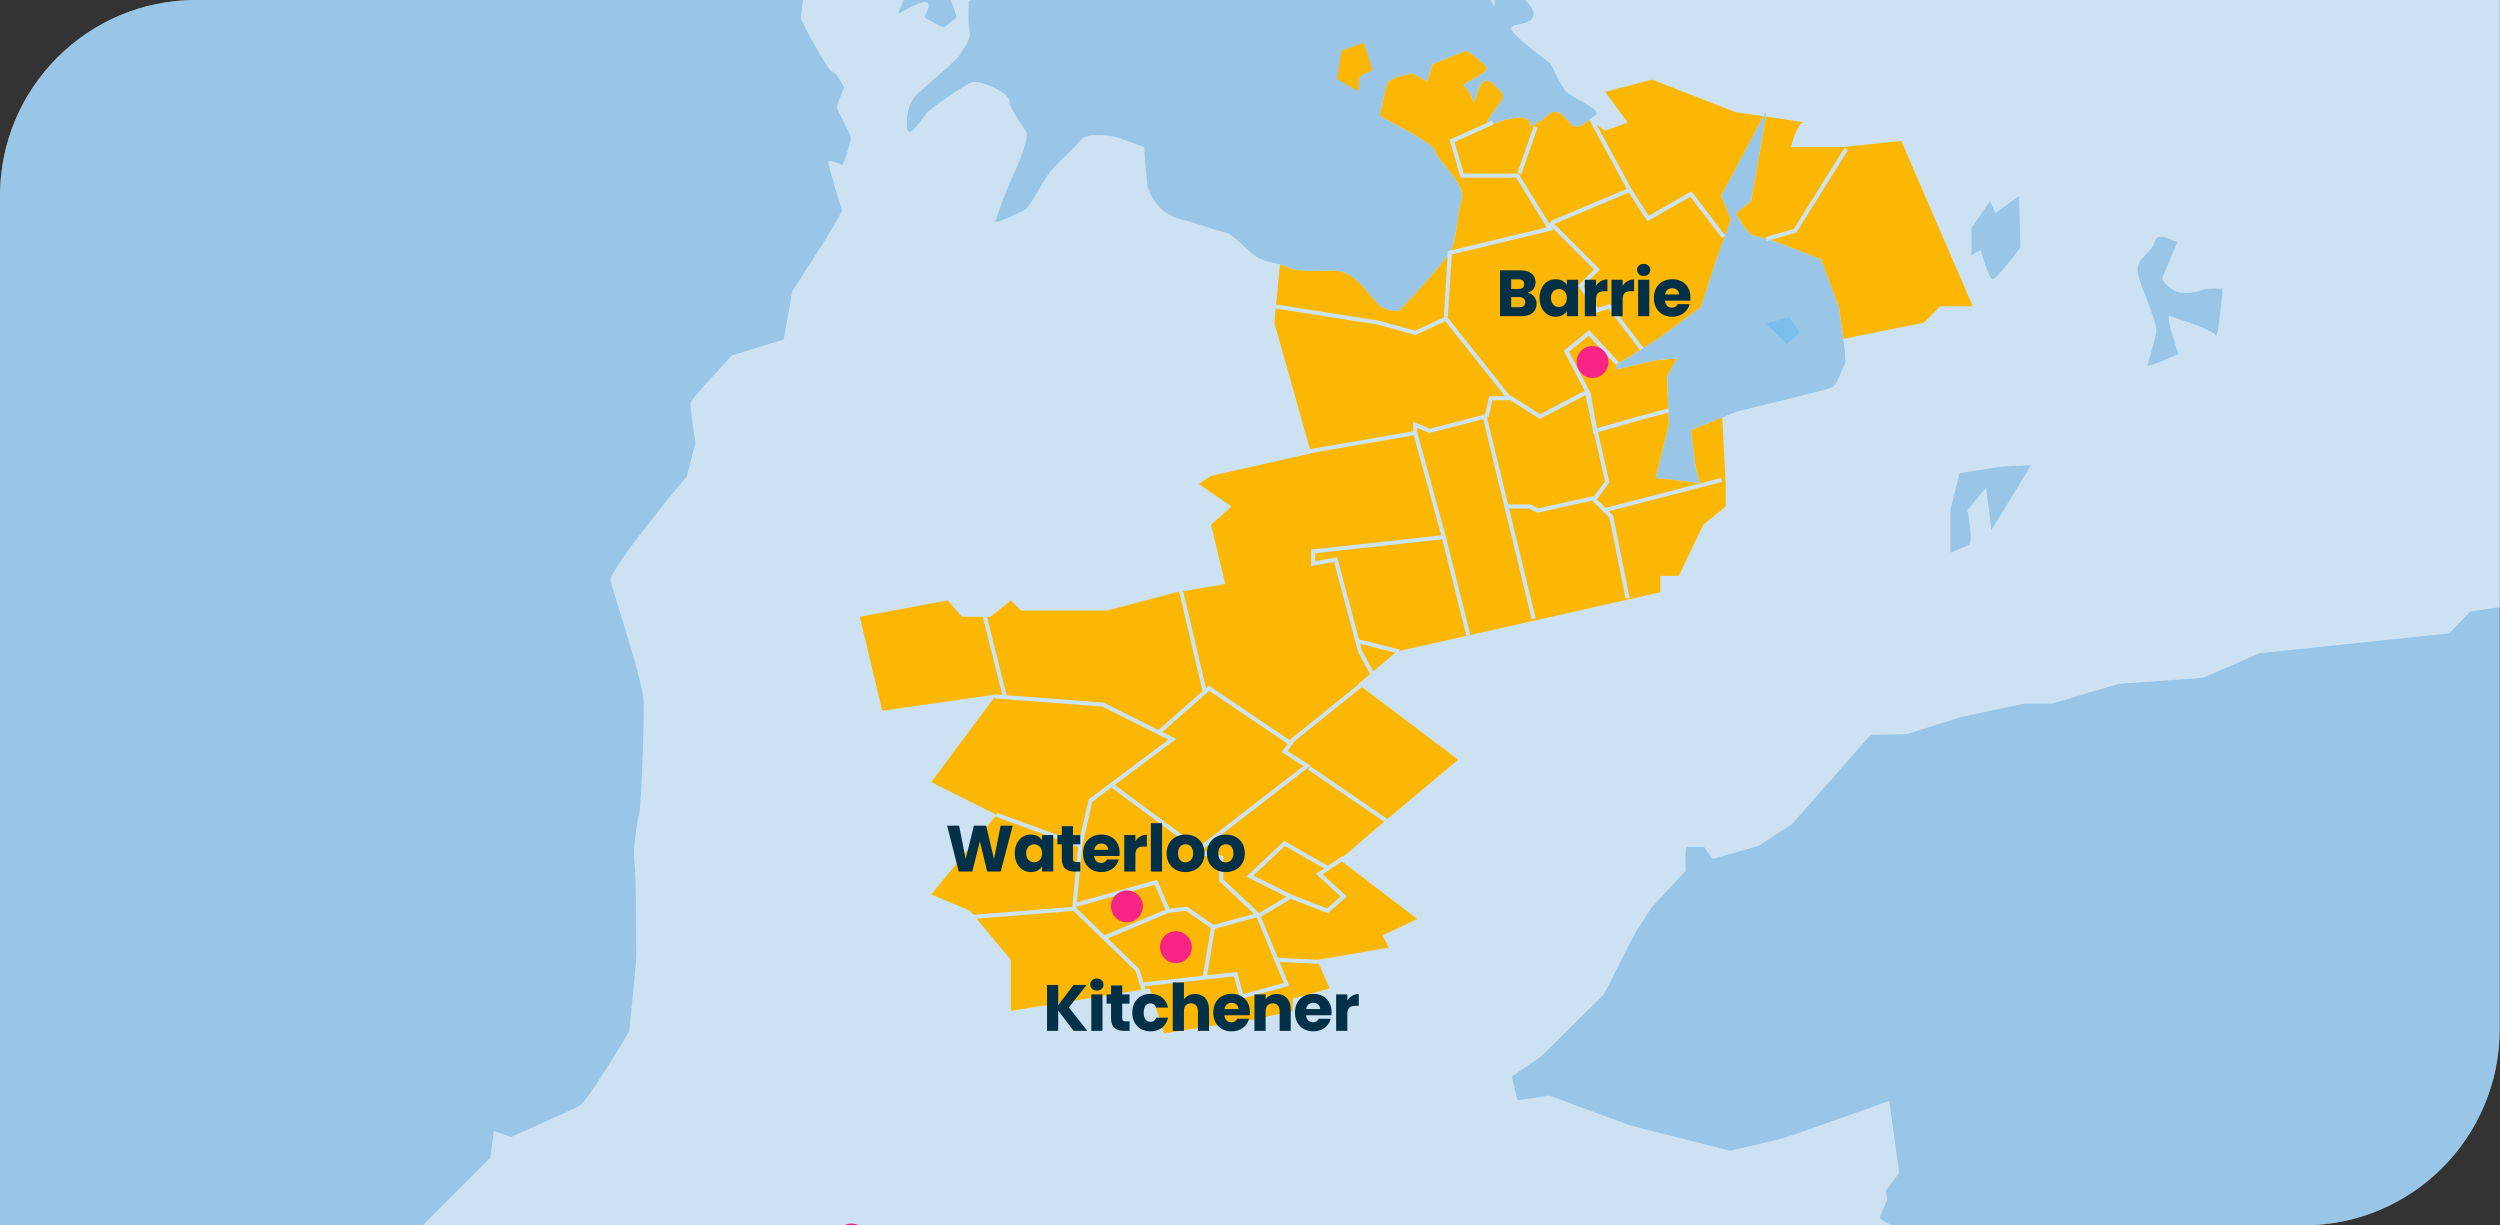<svg width="557" height="273" viewBox="0 0 557 273" fill="none" xmlns="http://www.w3.org/2000/svg">
<rect x="0" y="0" width="557" height="273" fill="#333333" stroke="none"/>
<path d="M0 43.68C0 19.556 19.556 0 43.68 0H556.92V229.32C556.92 253.444 537.364 273 513.24 273H0V43.68Z" fill="white"/>
<path d="M0 43.68C0 19.556 19.556 0 43.68 0H556.92V229.32C556.92 253.444 537.364 273 513.24 273H0V43.68Z" fill="#0071C2" fill-opacity="0.4"/>
<g clip-path="url(#clip0_736_2553)">
<path d="M303.814 9.498L305.783 15.605C305.783 15.605 302.826 16.786 302.826 17.38C302.826 17.975 302.625 20.337 302.625 20.337L297.893 17.581L298.881 11.274L303.806 9.498H303.814Z" fill="#FBB703"/>
<path d="M393.498 72.151L398.624 70.576L400.994 74.12L398.038 76.683L393.498 72.151Z" fill="#34AFF8" fill-opacity="0.3"/>
<path d="M322.273 -311.137C322.242 -308.342 322.242 -311.507 322.342 -311.198C322.543 -310.604 324.311 -303.903 324.311 -303.903L317.216 -297.989L316.622 -289.319L312.09 -290.501C312.09 -290.501 314.259 -294.052 314.259 -295.82C314.259 -297.588 313.271 -297.202 312.877 -298.777C312.484 -300.351 309.72 -297.395 309.72 -297.395L310.507 -293.45L309.913 -287.536L306.755 -288.323L306.555 -296.406L310.299 -303.308L308.786 -310.944L-141.679 -310.766C-145.995 -311.577 -151.545 -312.596 -152.124 -312.596C-153.058 -312.603 -173.463 -309.423 -173.463 -309.423L-169.101 -306.69C-169.101 -306.69 -168.584 -301 -168.437 -300.776C-168.29 -300.552 -164.006 -298.56 -164.006 -298.56L-164.23 -302.328L-159.868 -304.845L-153.807 -302.328L-143.825 -304.08L-136.144 -298.784L-138.506 -284.595C-138.506 -284.595 -140.482 -286.077 -142.204 -285.529C-144.072 -287.119 -148.195 -290.809 -148.195 -290.809L-151.746 -289.034L-152.039 -284.749C-152.039 -284.749 -154.626 -286.447 -154.772 -286.154C-154.919 -285.861 -156.471 -283.637 -156.617 -282.456C-156.764 -281.275 -158.092 -277.948 -158.092 -277.724C-158.092 -277.5 -156.911 -274.473 -156.834 -274.026C-156.756 -273.578 -157.868 -271.216 -158.092 -271.146C-158.316 -271.069 -156.316 -265.974 -156.316 -265.974C-156.316 -265.974 -151.437 -266.637 -151.437 -267.819C-151.437 -269 -151.514 -276.095 -151.067 -276.465C-150.627 -276.836 -145.153 -277.5 -144.929 -277.206C-144.883 -277.152 -144.775 -276.921 -144.62 -276.597C-144.265 -270.482 -142.636 -263.31 -142.636 -263.31C-142.636 -263.31 -143.817 -264.491 -150.326 -259.172C-156.834 -253.853 -168.653 -250.896 -165.11 -246.164C-161.558 -241.431 -155.058 -235.517 -152.101 -233.742C-149.144 -231.966 -131.403 -237.293 -131.403 -237.293C-131.403 -237.293 -120.757 -244.388 -117.214 -244.982C-113.662 -245.577 -102.43 -237.293 -103.611 -234.336C-104.792 -231.379 -107.162 -221.328 -107.162 -221.328C-107.162 -221.328 -113.076 -222.509 -110.119 -216.595C-107.162 -210.682 -96.516 -208.319 -96.516 -208.319C-96.516 -208.319 -93.559 -209.5 -88.24 -208.914C-82.921 -208.327 -84.102 -208.914 -80.551 -204.776C-76.999 -200.638 -63.404 -197.086 -63.404 -197.086C-47.439 -200.043 -43.888 -199.449 -37.974 -195.311C-32.06 -191.173 -32.655 -190.578 -27.328 -189.992C-22.009 -189.397 -12.543 -194.13 -5.449 -191.767C1.646 -189.405 13.473 -185.259 13.473 -185.259L15.249 -191.767C15.249 -191.767 40.679 -188.81 30.62 -191.767C20.568 -194.724 46.585 -191.173 46.585 -191.173V-188.81C46.585 -185.854 76.153 -187.035 76.153 -187.035L83.843 -183.483L90.938 -177.57C90.938 -177.57 99.214 -178.164 101.584 -176.975C103.946 -175.794 115.187 -175.794 115.187 -175.794L129.376 -173.432C129.376 -173.432 142.385 -173.432 142.385 -171.656C142.385 -169.88 128.782 -163.967 128.782 -163.967L149.48 -159.829L154.212 -160.423C154.212 -160.423 150.661 -169.294 159.531 -164.561C168.402 -159.829 172.54 -157.466 174.902 -156.285C177.265 -155.104 186.73 -155.104 188.505 -155.104C190.281 -155.104 209.79 -154.51 209.79 -154.51C209.79 -154.51 228.712 -152.147 229.306 -150.372C229.901 -148.596 227.531 -141.501 234.626 -143.277C241.72 -145.052 246.453 -145.639 246.453 -145.639C246.453 -145.639 254.142 -134.993 254.729 -133.217C255.323 -131.442 253.548 -120.796 254.729 -117.252C255.91 -113.701 265.375 -103.649 266.556 -101.881C267.737 -100.113 262.418 -97.149 269.513 -94.786C276.608 -92.424 282.522 -91.829 282.522 -91.829L280.746 -83.553C280.746 -83.553 276.315 -84.148 279.565 -78.381C282.815 -72.614 283.556 -70.105 285.332 -68.329C287.107 -66.554 289.323 -70.545 291.099 -67.442C292.874 -64.338 304.848 -60.347 304.995 -60.933C305.142 -61.52 305.142 -68.028 305.736 -68.322C306.331 -68.615 313.124 -72.606 315.788 -68.468C318.451 -64.33 321.408 -63.149 319.632 -61.227C317.857 -59.304 308.253 -60.486 307.805 -60.045C307.357 -59.605 307.365 -58.417 306.624 -57.977C305.883 -57.536 302.926 -64.184 301.305 -57.089C299.676 -49.994 307.218 -44.667 307.813 -44.52C308.407 -44.374 312.399 -44.96 311.804 -43.046C311.21 -41.123 307.666 -40.683 309.735 -39.795C311.804 -38.908 316.39 -37.279 316.089 -35.511C315.796 -33.735 313.873 -32.701 315.348 -31.373C316.822 -30.045 317.71 -30.192 318.451 -29.451C319.192 -28.709 322.003 -29.597 318.158 -27.675C314.313 -25.753 313.132 -27.528 313.132 -25.459C313.132 -23.39 312.244 -23.985 314.02 -22.502C315.796 -21.02 320.968 -21.761 321.261 -20.873C321.555 -19.985 321.115 -16.589 322.89 -14.52C324.666 -12.451 328.21 -10.382 328.951 -7.572C329.692 -4.761 332.502 0.705 332.795 1.299C333.089 1.893 333.235 -7.425 336.046 -4.02C338.856 -0.623 342.994 2.187 341.365 4.109C339.736 6.031 336.632 4.997 336.779 6.471C336.926 7.946 345.503 14.161 345.503 14.161C345.503 14.161 347.718 18.893 348.753 20.221C349.787 21.549 356.882 24.359 355.554 25.54C354.227 26.721 352.158 28.497 350.822 28.204C349.486 27.91 347.572 23.325 345.055 25.54C342.538 27.756 340.917 28.057 340.917 28.057C340.917 28.057 341.357 25.695 337.52 26.282C333.675 26.876 330.279 28.945 331.606 26.575C332.934 24.205 335.598 21.696 334.71 20.808C333.822 19.92 331.46 16.67 330.124 18.592C328.796 20.515 328.65 24.359 327.909 21.842C327.167 19.326 324.952 19.179 327.167 18.144C329.383 17.11 331.305 15.628 331.305 15.188C331.305 14.748 327.021 11.196 326.573 11.343C326.125 11.49 319.185 14.3 319.185 14.3L318.004 18.144L314.607 16.369C314.607 16.369 309.434 17.11 308.986 18.886C308.539 20.661 307.512 25.093 307.512 25.687C307.512 26.282 319.192 31.454 319.779 33.67C320.374 35.885 326.727 41.058 325.693 44.462C324.658 47.859 324.658 52.152 323.477 55.255C322.296 58.359 311.797 69.152 311.797 69.152C311.797 69.152 308.986 69.893 306.624 67.376C304.262 64.859 301.598 60.281 297.159 60.281C292.72 60.281 289.323 60.721 286.814 59.54C284.297 58.359 281.788 58.652 279.426 56.877C277.063 55.101 274.84 52.144 272.624 51.704C270.409 51.264 267.305 49.928 262.719 48.747C258.134 47.566 255.918 43.127 255.624 41.205C255.331 39.282 254.883 32.782 254.883 32.782L248.823 30.566C248.823 30.566 242.315 29.238 240.84 31.161C239.366 33.083 235.961 35.893 234.039 38.255C232.117 40.618 229.607 45.945 228.419 46.678C227.23 47.412 221.764 49.928 221.764 49.488C221.764 49.048 223.833 42.98 225.608 39.29C227.384 35.592 229.16 30.566 228.712 29.532C228.272 28.497 224.867 24.212 224.867 22.437C224.867 20.661 218.359 17.851 216.738 18.299C215.117 18.747 207.721 23.919 206.686 24.954C205.652 25.988 202.548 31.307 202.101 28.652C201.66 25.988 202.695 22.591 204.023 21.263C205.351 19.936 213.488 13.134 213.928 12.1C214.368 11.065 216.445 8.996 215.997 6.927C215.549 4.858 215.85 0.419 215.85 0.419L219.401 -2.978L212.6 -5.935L211.565 -0.762L213.194 3.823C213.194 3.823 210.832 5.746 210.384 6.039C209.944 6.333 205.953 3.823 205.953 3.823C205.953 3.823 208.315 -0.315 205.358 0.573C202.402 1.461 200.186 3.383 200.186 2.936C200.186 2.488 202.996 -4.012 202.996 -4.012L200.039 -4.754L195.16 -4.9L197.677 -9.486L191.47 -12.883L189.995 -11.555C189.995 -11.555 189.107 -10.961 188.961 -13.184C188.814 -15.4 189.995 -19.538 189.702 -20.727C189.409 -21.908 187.34 -24.124 187.038 -24.718C186.745 -25.312 181.719 -32.554 181.719 -33.141C181.719 -33.727 183.194 -41.718 183.194 -41.718L186.745 -45.562C186.745 -45.562 179.944 -47.037 178.322 -46.304C176.701 -45.57 176.547 -44.829 175.512 -44.528C174.478 -44.235 167.09 -44.528 167.09 -44.528C167.09 -44.528 161.616 -46.157 161.176 -46.157C160.736 -46.157 151.711 -45.562 151.124 -46.01C150.53 -46.45 146.538 -49.114 146.538 -49.114L143.288 -41.424L148.314 -39.355L153.934 -37.881L155.857 -38.915L154.529 -29.752L165.615 -22.363L170.934 -8.614L178.77 -7.579L179.365 -3.588C179.365 -3.588 178.477 3.507 178.477 4.101C178.477 4.696 184.537 15.929 185.425 15.929C186.313 15.929 188.088 19.48 188.088 19.48C188.088 19.48 186.459 23.325 186.459 23.911C186.459 24.498 189.563 29.678 189.563 30.86C189.563 32.041 187.787 36.773 187.787 36.773C187.787 36.773 184.537 35.445 184.537 36.032C184.537 36.619 187.201 46.084 187.641 46.678C188.081 47.273 176.554 64.859 176.554 64.859L174.632 75.652L163.098 79.203C163.098 79.203 154.228 88.668 153.934 89.548C153.641 90.436 154.969 98.712 154.969 98.712L153.047 106.1C153.047 106.1 135.599 126.945 136.047 129.307C136.487 131.67 143.288 151.626 143.435 156.505C143.582 161.385 142.84 180.16 142.4 181.488C141.96 182.816 140.926 190.065 141.366 192.281C141.806 194.496 141.659 211.056 141.806 212.237C141.953 213.419 140.177 229.832 140.177 229.832C140.177 229.832 131.013 245.357 129.091 246.391C127.168 247.426 113.867 253.34 113.867 253.34L110.022 252.012L109.281 257.925L91.988 275.219C91.988 275.219 75.575 283.495 74.988 283.495C74.401 283.495 68.04 282.167 67.893 283.935C67.746 285.71 66.117 294.727 65.971 295.314C65.824 295.909 62.419 300.193 62.126 303.737C61.833 307.288 61.979 316.305 61.979 316.745C61.979 317.185 56.212 328.125 55.919 329.901C55.626 331.676 52.962 342.909 52.962 342.909L45.273 347.047L40.687 348.522L46.894 349.263C46.894 349.263 48.816 353.547 49.11 353.995C49.403 354.443 61.23 354.435 61.23 354.435L63.593 355.91C63.593 355.91 67.584 375.426 67.584 376.013C67.584 376.6 59.308 382.668 59.308 382.668C59.308 382.668 45.705 380.892 42.748 380.892C39.791 380.892 27.964 381.487 27.964 381.487L18.059 380.159C18.059 380.159 14.662 379.271 10.517 379.271C6.371 379.271 2.974 379.711 2.974 379.711C2.974 379.711 -3.233 385.185 -3.38 385.625C-3.526 386.065 -7.078 396.418 -7.078 396.418L-5.009 418.443L0.465 419.771L14.655 428.935L39.05 420.065L50.878 422.427C50.878 422.427 57.532 434.849 57.386 435.435C57.239 436.03 59.308 428.194 59.308 428.194L64.627 413.703C64.627 413.703 73.791 406.608 74.826 405.28C75.86 403.953 104.834 388.867 104.834 388.867C104.834 388.867 114.446 389.608 115.92 389.161C117.395 388.721 120.058 384.282 120.946 382.653C121.834 381.024 127.454 378.368 128.334 377.333C129.222 376.299 131.144 370.825 131.144 370.825L169.135 339.041L178.747 338.601L188.799 330.472L228.565 331.946L261.09 343.48L273.952 341.851L276.469 333.429C276.469 333.429 282.977 331.066 283.564 331.066C284.151 331.066 285.038 333.135 285.926 332.541C286.814 331.946 288.289 327.955 288.289 327.955L298.788 314.947L315.201 313.318C315.201 313.318 321.555 309.766 321.856 310.214C322.149 310.654 323.33 313.464 323.778 313.318C324.218 313.171 329.692 309.326 329.692 309.326L338.562 308.438C338.562 308.438 341.666 305.188 342.114 305.188C342.561 305.188 350.39 306.663 350.691 306.223C350.992 305.783 353.501 303.119 354.088 303.119C354.674 303.119 360.295 306.369 361.036 306.516C361.777 306.663 368.578 305.188 368.578 305.188L371.682 303.266C371.682 303.266 373.01 305.042 373.751 305.042C374.492 305.042 377.889 305.335 377.889 305.335L381.286 300.749H384.536L389.708 302.818L393.26 301.043L401.242 300.896L402.871 302.818C402.871 302.818 404.794 301.784 405.975 301.637C407.156 301.49 413.216 301.93 413.216 301.93L416.173 304.447L422.234 302.378L434.354 299.568L435.983 292.767L426.372 285.378L424.449 279.905L425.924 275.026L421.492 272.957C421.492 272.957 418.536 271.775 418.829 271.181C419.122 270.586 420.458 267.19 420.458 267.19L420.165 265.267L423.121 261.276L420.906 245.311C420.906 245.311 398.88 253.147 397.398 253.587C395.923 254.027 385.424 256.397 385.424 256.397L363.252 250.776L345.217 244.122L338.122 245.156L336.794 239.837L343.303 235.406L357.346 221.509L364.44 207.613L367.992 202.139L375.534 194.01C375.534 194.01 375.241 188.691 375.974 188.691H379.672L381.595 191.354L391.94 188.397L399.328 183.518L416.775 163.708L424.758 163.562L437.026 159.717L450.922 156.76H457.129L472.06 152.329L490.835 151.001L503.404 145.527L545.687 141.096L550.419 136.217L568.454 133.553L574.221 133.407L578.505 131.778C578.505 131.778 583.531 139.166 582.937 139.166C582.342 139.166 579.98 141.088 579.98 141.088L589.144 149.071L607.626 143.597C607.626 143.597 612.057 144.485 611.911 145.226C611.764 145.967 609.842 152.916 609.842 152.916C609.842 152.916 615.161 151.881 615.609 151.441C616.049 151.001 620.341 147.01 620.341 147.01L619.901 151.001L616.504 154.251L613.401 157.208H619.314L622.866 161.794L632.33 153.811L640.753 153.664L644.003 150.113L652.426 147.01L650.797 144.794L640.599 148.639L638.236 146.57L633.952 149.086L633.512 144.06L638.831 138.294L652.58 127.949L654.796 123.517C654.796 123.517 664.701 120.414 665.141 120.56C665.581 120.707 673.124 118.931 673.124 118.931L673.417 115.38L678.443 111.535L676.081 109.173L662.331 116.121L651.685 120.553L649.763 124.544C649.763 124.544 646.211 125.285 646.211 124.104C646.211 122.923 649.608 118.043 650.056 118.043C650.504 118.043 658.633 113.905 660.702 113.458C662.771 113.01 665.581 109.906 665.581 109.906C665.581 109.906 677.702 104.734 678.296 104.734C678.891 104.734 683.469 105.328 684.357 106.208C685.245 107.089 691.158 104.579 691.158 104.579L699.141 101.183L711.408 96.303L710.374 99.855L714.365 100.295L723.676 93.493L719.684 90.537L728.261 87.433L745.408 83.882L754.278 79.003C754.278 79.003 761.968 65.253 762.408 65.106C762.848 64.96 775.416 51.65 775.416 51.65L806.019 23.564L813.562 18.831L816.665 15.728L816.812 13.366C816.812 13.366 829.527 6.564 830.114 6.564C830.7 6.564 836.174 2.279 836.174 2.279L844.751 -0.971C844.751 -0.971 848.596 -9.247 849.337 -9.247C850.078 -9.247 858.949 -8.807 858.949 -8.807L866.043 -12.204L876.543 -10.575C876.543 -10.575 878.11 -10.575 880.835 -10.59L889.551 -13.825L904.922 -19.445L905.439 -30.531L930.437 -52.866L930.87 -53.213L950.162 -58.764L956.37 -64.083C956.37 -64.083 951.946 -66.376 949.012 -67.882C947.862 -68.476 946.943 -68.947 946.611 -69.109C945.43 -69.704 935.077 -79.454 932.715 -80.643C930.352 -81.824 898.121 -95.721 898.121 -95.721L877.716 -105.479L851.699 -104.298L821.243 -91.289L792.563 -80.643L769.503 -68.522C769.503 -68.522 765.071 -62.902 763.589 -62.902C762.107 -62.902 744.96 -79.755 744.96 -79.755L728.4 -83.893L715.392 -82.712L702.97 -74.729L685.229 -84.194L676.065 -97.797L656.255 -141.262L645.022 -140.374C645.022 -140.374 643.548 -132.098 644.428 -130.909C645.308 -129.72 648.273 -124.995 640.583 -128.246C632.894 -131.496 622.842 -136.823 622.842 -136.823L603.92 -148.357L610.127 -162.847L595.938 -170.236L562.231 -192.408H538.283L507.534 -200.097L487.724 -200.692L462.294 -206.899C462.294 -206.899 453.716 -208.674 448.397 -206.899C443.078 -205.123 414.398 -202.761 414.398 -202.761L388.08 -210.149H380.097C380.097 -210.149 381.873 -194.477 383.942 -194.778C386.011 -195.071 392.218 -193.89 392.218 -193.89L387.192 -190.933C387.192 -190.933 387.786 -190.339 385.416 -190.046C383.054 -189.752 372.701 -190.64 372.701 -190.64C372.701 -190.64 371.813 -185.614 368.856 -185.908C365.899 -186.201 355.253 -189.752 355.253 -189.752L335.737 -190.046L320.366 -185.02L316.521 -187.382L325.986 -190.632L330.124 -194.184L321.848 -195.658H303.52L281.935 -186.494L299.969 -198.916L308.546 -206.605V-213.407L324.218 -210.45L343.14 -211.925L358.812 -213.399C358.812 -213.399 365.907 -217.244 366.795 -217.537C367.683 -217.831 375.071 -214.58 375.959 -214.287C376.847 -213.994 383.347 -213.106 383.347 -213.106L414.691 -203.942L449.872 -208.674L459.63 -209.562L488.897 -201.379L508.507 -200.985L539.356 -193.296H563.505L596.717 -171.023L610.814 -163.728L609.927 -156.038C609.927 -156.038 613.57 -149.437 613.872 -149.437H617.909L619.878 -142.343L637.812 -131.303L642.344 -130.515L644.119 -142.049L656.541 -142.343L663.929 -128.547L677.532 -98.978L686.696 -85.476L704.144 -79.763L715.376 -84.001L728.192 -85.283L745.338 -80.55L762.786 -67.249L767.125 -69.124L779.446 -77.4L792.262 -82.233L820.255 -92.486L852.186 -106.583L879.191 -107.664L900.576 -97.218L933.201 -84.704L949.066 -78.891L957.149 -82.442L959.712 -83.916L965.919 -90.911C965.919 -90.911 969.47 -90.618 969.27 -90.224C969.069 -89.83 963.356 -81.16 963.356 -81.16H965.387L964.391 -80.35L958.925 -78.597L959.434 -76.343L960.893 -69.92C960.893 -69.92 971.339 -75.146 972.62 -75.046C973.902 -74.945 983.954 -75.833 984.942 -75.339C985.93 -74.845 996.568 -72.876 996.568 -72.876L1002.09 -81.153L1004.16 -93.868L1008.99 -104.707L1007.81 -115.353L1008.2 -115.777L1012.7 -119.421L1017.17 -127.767C1017.17 -127.767 1020.32 -133.287 1021.3 -134.074C1022.29 -134.862 1025.64 -139 1025.64 -139.787C1025.64 -140.575 1032.34 -145.701 1032.34 -145.701L1038.45 -159.497L1042.4 -169.749L1049.1 -170.93C1049.1 -170.93 1052.05 -174.088 1052.84 -175.462C1053.63 -176.844 1057.18 -178.218 1057.18 -178.218C1057.18 -178.218 1058.75 -178.218 1059.74 -179.399C1060.73 -180.581 1061.32 -180.781 1061.91 -181.569C1062.51 -182.356 1057.77 -181.569 1057.77 -181.569L1058.17 -184.726C1058.17 -184.726 1069.21 -196.554 1070.39 -197.542C1071.57 -198.53 1083.2 -203.849 1083.79 -204.243C1084.39 -204.637 1086.35 -204.637 1091.48 -204.444C1096.61 -204.243 1097.39 -204.444 1098.38 -205.432C1099.37 -206.42 1111.78 -215.09 1112.18 -215.684C1112.57 -216.279 1118.09 -217.854 1119.08 -218.44C1120.07 -219.035 1123.02 -221.791 1124.4 -223.567C1125.77 -225.342 1129.53 -226.917 1129.53 -227.512C1129.53 -227.921 1132.81 -229.28 1139.39 -231.65L1139.68 -237.965L1139.82 -310.403L322.273 -311.137ZM-31.026 -242.01C-33.689 -239.794 -34.577 -242.45 -35.017 -244.674C-35.457 -246.889 -35.905 -247.337 -29.698 -251.328L-26.146 -247.337C-26.146 -247.337 -28.362 -244.234 -31.026 -242.018V-242.01ZM0.017 -211.407L-5.75 -213.623L-5.31 -216.727L4.001 -215.839L5.776 -213.623L0.009 -211.407H0.017ZM161.894 -295.673C160.566 -295.233 156.127 -294.785 156.127 -294.785L163.669 -304.096L160.566 -309.415L164.997 -310.743C164.997 -309.415 168.549 -302.76 168.549 -302.76C168.549 -302.76 163.229 -296.105 161.894 -295.665V-295.673ZM182.592 -192.925C181.997 -193.126 182.198 -196.477 181.603 -197.264C181.009 -198.051 178.253 -195.882 177.465 -195.882C176.678 -195.882 175.103 -198.839 175.103 -198.839L181.611 -202.977L187.324 -204.359L187.919 -200.414C187.919 -200.414 189.3 -198.051 190.281 -198.051C191.261 -198.051 193.037 -194.307 193.037 -194.307C193.037 -194.307 183.178 -192.732 182.592 -192.925ZM256.505 -266.645C255.717 -264.476 253.548 -260.539 252.367 -260.732C251.185 -260.925 249.804 -265.07 245.665 -265.263C241.527 -265.464 238.177 -266.251 237.976 -266.838C237.775 -267.433 237.382 -272.157 237.382 -272.157L231.074 -272.551L236.594 -281.815L250.784 -279.453L255.316 -273.146C255.316 -273.146 257.284 -268.807 256.497 -266.637L256.505 -266.645ZM598.493 -98.507C598.493 -98.507 602.237 -97.326 603.025 -97.519C603.812 -97.712 604.6 -97.913 605.387 -98.701C606.174 -99.488 608.545 -96.732 608.545 -96.732C608.545 -96.732 604.407 -92.2 602.438 -92.787C600.469 -93.381 597.513 -93.381 597.513 -94.362C597.513 -95.342 598.3 -97.913 598.501 -98.5L598.493 -98.507ZM607.464 112.207C608.645 112.207 611.015 114.276 611.015 114.276L625.205 111.026L635.256 111.319C635.256 111.319 636.731 111.319 630.524 114.276C624.317 117.233 618.697 117.233 617.809 117.233C616.921 117.233 611.895 119.008 611.301 119.896C610.706 120.784 608.938 124.034 608.051 124.922C607.163 125.81 604.206 125.216 604.206 124.034C604.206 122.853 609.525 115.457 607.757 116.052C605.982 116.646 595.335 120.483 595.335 120.483C595.335 120.483 584.103 123.733 583.508 124.914C582.914 126.096 579.37 128.759 579.37 128.759C579.37 128.759 577.594 122.251 578.482 121.958C579.37 121.664 591.784 117.526 592.973 117.526C594.162 117.526 606.275 112.207 607.464 112.207ZM581.346 -111.516C581.346 -111.516 585.484 -105.996 588.048 -105.602C590.611 -105.209 590.016 -105.602 592.386 -105.602L589.823 -102.645C589.823 -102.645 581.941 -102.645 581.153 -102.846C580.366 -103.047 577.602 -106.59 577.208 -108.366C576.815 -110.142 581.346 -111.524 581.346 -111.524V-111.516ZM480.035 53.858C480.629 51.295 484.173 53.858 485.161 53.858C485.161 53.858 482.003 61.346 481.81 61.941C481.61 62.535 483.385 64.303 484.767 64.898C486.149 65.492 489.106 65.291 490.287 64.697C491.468 64.103 495.212 64.303 495.212 64.303C495.212 64.303 494.224 76.131 493.638 74.749C493.043 73.367 484.373 70.804 483.385 70.41C482.397 70.016 485.354 78.887 485.354 78.887C485.354 78.887 478.452 82.044 478.452 81.45C478.452 80.855 480.228 75.737 480.421 73.761C480.621 71.792 476.869 63.902 476.283 60.752C475.688 57.594 479.44 56.413 480.027 53.85L480.035 53.858ZM448.845 -55.29C447.069 -60.609 449.285 -56.618 454.164 -59.281C459.043 -61.945 459.043 -57.953 461.259 -57.953C461.259 -57.953 456.38 -52.186 450.613 -49.971C444.846 -47.755 450.613 -49.971 448.837 -55.29H448.845ZM439.233 50.708L443.371 44.794L444.553 47.458L449.872 43.613L450.165 55.147C450.165 55.147 444.846 62.242 443.958 62.242C443.07 62.242 441.295 55.734 441.295 55.734L439.226 56.915V50.708H439.233ZM434.501 113.682L436.57 105.406L446.035 103.931L452.543 103.638L443.673 118.128L442.491 108.663L438.353 113.689C438.353 113.689 439.828 120.784 438.647 121.379C437.466 121.973 434.509 123.154 434.509 123.154V113.689L434.501 113.682ZM393.499 24.683C393.499 26.459 390.149 44.787 390.149 44.787L386.798 47.543C386.798 47.543 389.361 52.669 391.33 52.669C393.298 52.669 405.72 57.795 405.72 57.795L409.665 68.241C409.665 68.241 411.634 80.261 411.047 81.056C410.453 81.844 409.472 85.789 408.09 86.375C406.708 86.97 386.999 91.695 386.999 91.695L376.746 95.833L377.734 103.715L378.723 107.66L368.864 106.479L371.821 94.651L371.427 83.812L373.596 79.867L369.065 80.261L359.906 82.355L360.361 80.99L361.726 80.261L369.258 75.536L378.916 68.441L382.467 57.602L385.625 48.932L383.455 43.613L393.507 24.691L393.499 24.683ZM373.396 -24.394L378.321 -19.862L385.223 -18.681L389.755 -10.011L388.574 -0.546L378.916 -6.854C378.916 -6.854 378.522 -13.755 377.927 -14.543C377.333 -15.33 375.364 -16.905 375.364 -16.905L370.439 -13.354L363.738 -14.342L364.132 -20.85L366.494 -18.094L371.226 -20.85L369.057 -24.008L373.396 -24.401V-24.394ZM347.379 -47.655L350.336 -44.698L349.548 -39.379L357.037 -32.678L362.75 -36.816L361.761 -41.741L355.655 -43.123L357.623 -47.068L363.336 -47.269C363.336 -47.269 372.994 -29.921 371.026 -29.528C369.057 -29.134 363.73 -31.697 363.73 -31.697L362.549 -24.795L356.242 -25.976L344.221 -38.591L347.379 -47.655ZM443.178 -256.594C442.391 -256.393 438.052 -256.393 437.072 -256.393C436.091 -256.393 435.69 -258.168 434.509 -259.743C433.328 -261.318 430.564 -261.519 428.595 -261.519C426.626 -261.519 430.957 -265.657 430.957 -265.657L432.532 -263.295C432.532 -263.295 435.883 -260.932 436.477 -261.125C437.072 -261.326 441.997 -263.094 441.997 -263.094C441.997 -263.094 443.572 -260.732 446.923 -259.35C450.273 -257.968 443.966 -256.787 443.178 -256.594ZM464.463 -281.429C461.506 -280.441 457.762 -282.611 457.167 -282.611C456.573 -282.611 453.817 -284.973 453.222 -285.174C452.628 -285.374 452.041 -285.768 450.86 -286.162C449.679 -286.556 441.99 -288.524 441.395 -289.319C440.801 -290.107 442.183 -294.245 442.183 -294.245C442.183 -294.245 434.694 -298.777 434.099 -298.584C433.505 -298.383 431.343 -300.158 430.548 -297.402C429.761 -294.646 432.324 -295.434 432.517 -293.658C432.718 -291.882 432.316 -291.296 431.922 -290.308C431.529 -289.319 430.934 -288.926 430.934 -287.551C430.934 -286.177 434.092 -284.988 435.466 -284.988C436.84 -284.988 439.411 -285.189 439.998 -283.807C440.584 -282.425 439.998 -280.457 438.423 -280.063C436.848 -279.669 436.848 -281.244 435.265 -279.275C433.69 -277.307 433.096 -276.913 433.096 -276.913C433.096 -276.913 432.308 -281.252 431.714 -281.646C431.12 -282.039 428.958 -283.22 428.163 -284.209C427.375 -285.197 427.375 -288.547 427.375 -288.547L430.533 -293.473L425.607 -298.993L423.438 -300.768L427.777 -302.343L426.001 -307.269C426.001 -307.269 420.087 -308.45 420.682 -306.875C421.276 -305.3 423.245 -303.131 423.245 -303.131C423.245 -303.131 424.233 -302.737 423.044 -302.343C421.863 -301.95 419.887 -302.544 419.887 -302.544C419.887 -302.544 417.324 -303.725 416.536 -303.725H413.579C413.579 -303.725 412.197 -305.694 411.217 -306.088C410.229 -306.481 406.878 -306.875 406.878 -306.875L407.079 -309.631L409.048 -310.419C409.048 -310.419 420.087 -312.588 422.45 -311.6C424.812 -310.612 428.363 -310.025 428.363 -310.025C429.545 -308.45 431.714 -304.505 432.501 -303.717C433.289 -302.93 438.415 -301.154 439.203 -300.367C439.99 -299.579 441.766 -295.634 442.947 -294.654C444.128 -293.674 445.51 -293.473 446.104 -292.292C446.699 -291.11 451.817 -287.366 451.817 -287.366L457.731 -286.579L460.688 -285.398L464.633 -288.354L465.42 -285.004C465.42 -285.004 467.389 -282.441 464.432 -281.452L464.463 -281.429ZM548.922 -299.363C546.559 -296.406 545.672 -297.889 545.37 -294.044C545.077 -290.199 545.37 -288.13 545.664 -287.243C545.957 -286.355 542.414 -286.061 542.414 -288.13C542.414 -290.199 543.595 -296.406 543.595 -296.406L539.75 -299.958L537.681 -309.423C538.569 -305.871 543.301 -299.664 543.301 -299.664C543.301 -299.664 551.284 -302.328 548.922 -299.371V-299.363ZM603.913 -213.916C602.438 -213.916 601.55 -215.098 600.361 -215.692C599.188 -216.279 597.428 -218.332 597.698 -219.228C596.995 -219.066 596.517 -218.95 596.517 -218.95L597.698 -219.243C597.698 -219.243 597.698 -219.236 597.698 -219.228C599.219 -219.575 601.813 -220.131 603.025 -220.131C604.8 -220.131 610.12 -216.286 610.12 -216.286C610.12 -216.286 605.387 -213.924 603.913 -213.924V-213.916ZM757.953 -164.144C757.953 -164.144 756.178 -166.507 755.784 -167.101C755.39 -167.696 759.528 -173.609 759.528 -173.609L762.686 -167.696L757.953 -164.144ZM761.504 -270.783C760.122 -271.177 760.123 -277.291 759.536 -278.666C758.941 -280.047 755.591 -281.622 752.047 -281.622C748.504 -281.622 750.272 -279.059 750.079 -278.272C749.878 -277.484 746.921 -271.764 745.346 -270.582C743.771 -269.401 743.964 -270.976 742.389 -272.157C740.814 -273.339 743.57 -277.083 744.952 -279.646C746.334 -282.209 746.134 -281.815 747.909 -283.39C749.685 -284.965 748.697 -284.772 749.685 -291.867C750.673 -298.962 749.685 -291.867 751.854 -292.855C754.024 -293.843 756.193 -292.068 756.78 -292.068C757.366 -292.068 758.949 -286.942 760.524 -288.123C762.099 -289.304 762.3 -290.292 763.481 -294.036C764.662 -297.781 763.875 -297.387 765.056 -300.544C766.237 -303.702 766.044 -308.628 768.406 -312.171L770.576 -310.002C770.576 -310.002 772.151 -306.651 772.151 -306.057C772.151 -305.462 769.788 -301.919 768.993 -301.131C768.206 -300.344 767.217 -297.58 767.217 -297.58C767.217 -297.58 766.824 -292.454 766.824 -291.666C766.824 -290.879 767.812 -290.678 770.375 -292.06C772.938 -293.442 771.95 -293.241 772.938 -293.635C773.926 -294.029 773.332 -288.902 773.332 -288.902C773.332 -288.902 772.544 -283.19 773.926 -281.607C775.308 -280.024 771.17 -275.5 771.17 -275.5C771.17 -275.5 769.788 -275.3 766.638 -275.107C763.481 -274.906 765.65 -272.543 765.65 -272.543C765.65 -272.543 768.013 -268.598 769.001 -268.598C769.989 -268.598 769.595 -264.067 769.595 -264.067C769.595 -264.067 767.233 -265.449 766.638 -267.023C766.044 -268.598 762.894 -270.374 761.512 -270.768L761.504 -270.783ZM772.938 -154.293C773.332 -151.337 770.375 -148.38 770.375 -148.38C770.375 -148.38 768.206 -152.912 766.036 -155.081C763.867 -157.25 773.332 -161.589 774.907 -162.77C774.907 -162.77 772.544 -157.25 772.938 -154.293ZM779.639 -179.523C779.245 -177.948 778.064 -175.972 778.852 -174.791C779.639 -173.609 778.257 -169.078 777.47 -168.483C776.682 -167.889 776.289 -170.846 775.694 -173.015C775.1 -175.184 777.076 -175.771 777.47 -177.94C777.864 -180.11 775.694 -181.098 775.3 -184.248C774.907 -187.405 776.289 -186.61 777.269 -187.992C777.269 -187.992 778.651 -184.641 780.025 -183.26C781.399 -181.878 780.025 -181.09 779.632 -179.515L779.639 -179.523ZM786.935 -295.426C785.754 -295.426 780.234 -294.832 780.234 -295.426C780.234 -296.02 781.809 -299.564 782.403 -300.946C782.998 -302.328 787.923 -306.072 788.317 -306.659L790.679 -303.903C790.679 -303.903 788.116 -295.426 786.935 -295.426ZM835.031 -176.566C834.437 -177.948 835.425 -180.511 835.425 -180.511L837.394 -179.523C837.394 -179.523 837.988 -175.779 839.169 -174.991C840.351 -174.204 837.788 -173.416 837.788 -173.416C837.788 -173.416 835.618 -175.192 835.031 -176.574V-176.566ZM834.831 -202.39C834.831 -203.965 835.618 -206.134 836.406 -208.103C836.406 -208.103 837.788 -206.721 838.575 -203.965C839.362 -201.209 838.181 -200.615 837 -199.04C835.819 -197.465 834.831 -200.815 834.831 -202.39ZM841.532 -146.21C840.351 -141.478 840.351 -148.38 839.563 -151.337C838.776 -154.293 838.776 -155.675 839.362 -156.857C839.957 -158.038 840.744 -159.613 840.744 -159.613C840.744 -159.613 842.52 -155.081 843.307 -153.9C844.095 -152.719 842.713 -150.943 841.532 -146.21ZM845.477 -254.625C846.264 -252.456 844.882 -253.837 842.126 -253.243C839.37 -252.649 839.169 -254.424 836.606 -255.999C834.043 -257.574 835.618 -257.968 836.406 -259.743C837.193 -261.519 836.799 -263.688 836.799 -266.051C836.799 -268.413 840.744 -269.208 842.906 -270.783L843.3 -264.476C843.3 -264.476 845.662 -262.306 845.863 -261.519C846.064 -260.732 844.682 -259.157 844.288 -258.562C843.894 -257.968 844.682 -256.787 845.469 -254.617L845.477 -254.625ZM852.772 -222.887C852.178 -222.494 849.028 -220.525 848.434 -220.718C847.839 -220.919 847.646 -222.494 848.04 -227.226C848.434 -231.958 852.178 -229.395 853.359 -229.982C853.359 -229.982 853.359 -223.281 852.765 -222.887H852.772ZM988.578 -282.811L978.82 -281.63L975.863 -278.967C975.863 -278.967 978.526 -274.535 980.889 -274.535C983.251 -274.535 982.664 -270.397 982.664 -270.397L975.276 -274.829L969.957 -275.122L967.888 -264.777C967.888 -264.777 964.638 -266.553 965.224 -267.734C965.819 -268.915 966.406 -273.354 966.699 -274.829C966.992 -276.303 967.587 -278.967 967.587 -278.967C967.587 -278.967 966.699 -281.923 965.811 -283.699C964.923 -285.475 966.992 -288.13 966.992 -288.13L969.949 -284.579L971.424 -281.329C971.424 -281.329 975.562 -282.217 977.337 -283.691L978.812 -284.579L976.743 -288.424L978.519 -290.493L982.363 -285.467C982.363 -285.467 984.432 -285.174 986.795 -285.174C989.157 -285.174 988.57 -282.811 988.57 -282.811H988.578Z" fill="white"/>
<path d="M322.273 -311.137C322.242 -308.342 322.242 -311.507 322.342 -311.198C322.543 -310.604 324.311 -303.903 324.311 -303.903L317.216 -297.989L316.622 -289.319L312.09 -290.501C312.09 -290.501 314.259 -294.052 314.259 -295.82C314.259 -297.588 313.271 -297.202 312.877 -298.777C312.484 -300.351 309.72 -297.395 309.72 -297.395L310.507 -293.45L309.913 -287.536L306.755 -288.323L306.555 -296.406L310.299 -303.308L308.786 -310.944L-141.679 -310.766C-145.995 -311.577 -151.545 -312.596 -152.124 -312.596C-153.058 -312.603 -173.463 -309.423 -173.463 -309.423L-169.101 -306.69C-169.101 -306.69 -168.584 -301 -168.437 -300.776C-168.29 -300.552 -164.006 -298.56 -164.006 -298.56L-164.23 -302.328L-159.868 -304.845L-153.807 -302.328L-143.825 -304.08L-136.144 -298.784L-138.506 -284.595C-138.506 -284.595 -140.482 -286.077 -142.204 -285.529C-144.072 -287.119 -148.195 -290.809 -148.195 -290.809L-151.746 -289.034L-152.039 -284.749C-152.039 -284.749 -154.626 -286.447 -154.772 -286.154C-154.919 -285.861 -156.471 -283.637 -156.617 -282.456C-156.764 -281.275 -158.092 -277.948 -158.092 -277.724C-158.092 -277.5 -156.911 -274.473 -156.834 -274.026C-156.756 -273.578 -157.868 -271.216 -158.092 -271.146C-158.316 -271.069 -156.316 -265.974 -156.316 -265.974C-156.316 -265.974 -151.437 -266.637 -151.437 -267.819C-151.437 -269 -151.514 -276.095 -151.067 -276.465C-150.627 -276.836 -145.153 -277.5 -144.929 -277.206C-144.883 -277.152 -144.775 -276.921 -144.62 -276.597C-144.265 -270.482 -142.636 -263.31 -142.636 -263.31C-142.636 -263.31 -143.817 -264.491 -150.326 -259.172C-156.834 -253.853 -168.653 -250.896 -165.11 -246.164C-161.558 -241.431 -155.058 -235.517 -152.101 -233.742C-149.144 -231.966 -131.403 -237.293 -131.403 -237.293C-131.403 -237.293 -120.757 -244.388 -117.214 -244.982C-113.662 -245.577 -102.43 -237.293 -103.611 -234.336C-104.792 -231.379 -107.162 -221.328 -107.162 -221.328C-107.162 -221.328 -113.076 -222.509 -110.119 -216.595C-107.162 -210.682 -96.516 -208.319 -96.516 -208.319C-96.516 -208.319 -93.559 -209.5 -88.24 -208.914C-82.921 -208.327 -84.102 -208.914 -80.551 -204.776C-76.999 -200.638 -63.404 -197.086 -63.404 -197.086C-47.439 -200.043 -43.888 -199.449 -37.974 -195.311C-32.06 -191.173 -32.655 -190.578 -27.328 -189.992C-22.009 -189.397 -12.543 -194.13 -5.449 -191.767C1.646 -189.405 13.473 -185.259 13.473 -185.259L15.249 -191.767C15.249 -191.767 40.679 -188.81 30.62 -191.767C20.568 -194.724 46.585 -191.173 46.585 -191.173V-188.81C46.585 -185.854 76.153 -187.035 76.153 -187.035L83.843 -183.483L90.938 -177.57C90.938 -177.57 99.214 -178.164 101.584 -176.975C103.946 -175.794 115.187 -175.794 115.187 -175.794L129.376 -173.432C129.376 -173.432 142.385 -173.432 142.385 -171.656C142.385 -169.88 128.782 -163.967 128.782 -163.967L149.48 -159.829L154.212 -160.423C154.212 -160.423 150.661 -169.294 159.531 -164.561C168.402 -159.829 172.54 -157.466 174.902 -156.285C177.265 -155.104 186.73 -155.104 188.505 -155.104C190.281 -155.104 209.79 -154.51 209.79 -154.51C209.79 -154.51 228.712 -152.147 229.306 -150.372C229.901 -148.596 227.531 -141.501 234.626 -143.277C241.72 -145.052 246.453 -145.639 246.453 -145.639C246.453 -145.639 254.142 -134.993 254.729 -133.217C255.323 -131.442 253.548 -120.796 254.729 -117.252C255.91 -113.701 265.375 -103.649 266.556 -101.881C267.737 -100.113 262.418 -97.149 269.513 -94.786C276.608 -92.424 282.522 -91.829 282.522 -91.829L280.746 -83.553C280.746 -83.553 276.315 -84.148 279.565 -78.381C282.815 -72.614 283.556 -70.105 285.332 -68.329C287.107 -66.554 289.323 -70.545 291.099 -67.442C292.874 -64.338 304.848 -60.347 304.995 -60.933C305.142 -61.52 305.142 -68.028 305.736 -68.322C306.331 -68.615 313.124 -72.606 315.788 -68.468C318.451 -64.33 321.408 -63.149 319.632 -61.227C317.857 -59.304 308.253 -60.486 307.805 -60.045C307.357 -59.605 307.365 -58.417 306.624 -57.977C305.883 -57.536 302.926 -64.184 301.305 -57.089C299.676 -49.994 307.218 -44.667 307.813 -44.52C308.407 -44.374 312.399 -44.96 311.804 -43.046C311.21 -41.123 307.666 -40.683 309.735 -39.795C311.804 -38.908 316.39 -37.279 316.089 -35.511C315.796 -33.735 313.873 -32.701 315.348 -31.373C316.822 -30.045 317.71 -30.192 318.451 -29.451C319.192 -28.709 322.003 -29.597 318.158 -27.675C314.313 -25.753 313.132 -27.528 313.132 -25.459C313.132 -23.39 312.244 -23.985 314.02 -22.502C315.796 -21.02 320.968 -21.761 321.261 -20.873C321.555 -19.985 321.115 -16.589 322.89 -14.52C324.666 -12.451 328.21 -10.382 328.951 -7.572C329.692 -4.761 332.502 0.705 332.795 1.299C333.089 1.893 333.235 -7.425 336.046 -4.02C338.856 -0.623 342.994 2.187 341.365 4.109C339.736 6.031 336.632 4.997 336.779 6.471C336.926 7.946 345.503 14.161 345.503 14.161C345.503 14.161 347.718 18.893 348.753 20.221C349.787 21.549 356.882 24.359 355.554 25.54C354.227 26.721 352.158 28.497 350.822 28.204C349.486 27.91 347.572 23.325 345.055 25.54C342.538 27.756 340.917 28.057 340.917 28.057C340.917 28.057 341.357 25.695 337.52 26.282C333.675 26.876 330.279 28.945 331.606 26.575C332.934 24.205 335.598 21.696 334.71 20.808C333.822 19.92 331.46 16.67 330.124 18.592C328.796 20.515 328.65 24.359 327.909 21.842C327.167 19.326 324.952 19.179 327.167 18.144C329.383 17.11 331.305 15.628 331.305 15.188C331.305 14.748 327.021 11.196 326.573 11.343C326.125 11.49 319.185 14.3 319.185 14.3L318.004 18.144L314.607 16.369C314.607 16.369 309.434 17.11 308.986 18.886C308.539 20.661 307.512 25.093 307.512 25.687C307.512 26.282 319.192 31.454 319.779 33.67C320.374 35.885 326.727 41.058 325.693 44.462C324.658 47.859 324.658 52.152 323.477 55.255C322.296 58.359 311.797 69.152 311.797 69.152C311.797 69.152 308.986 69.893 306.624 67.376C304.262 64.859 301.598 60.281 297.159 60.281C292.72 60.281 289.323 60.721 286.814 59.54C284.297 58.359 281.788 58.652 279.426 56.877C277.063 55.101 274.84 52.144 272.624 51.704C270.409 51.264 267.305 49.928 262.719 48.747C258.134 47.566 255.918 43.127 255.624 41.205C255.331 39.282 254.883 32.782 254.883 32.782L248.823 30.566C248.823 30.566 242.315 29.238 240.84 31.161C239.366 33.083 235.961 35.893 234.039 38.255C232.117 40.618 229.607 45.945 228.419 46.678C227.23 47.412 221.764 49.928 221.764 49.488C221.764 49.048 223.833 42.98 225.608 39.29C227.384 35.592 229.16 30.566 228.712 29.532C228.272 28.497 224.867 24.212 224.867 22.437C224.867 20.661 218.359 17.851 216.738 18.299C215.117 18.747 207.721 23.919 206.686 24.954C205.652 25.988 202.548 31.307 202.101 28.652C201.66 25.988 202.695 22.591 204.023 21.263C205.351 19.936 213.488 13.134 213.928 12.1C214.368 11.065 216.445 8.996 215.997 6.927C215.549 4.858 215.85 0.419 215.85 0.419L219.401 -2.978L212.6 -5.935L211.565 -0.762L213.194 3.823C213.194 3.823 210.832 5.746 210.384 6.039C209.944 6.333 205.953 3.823 205.953 3.823C205.953 3.823 208.315 -0.315 205.358 0.573C202.402 1.461 200.186 3.383 200.186 2.936C200.186 2.488 202.996 -4.012 202.996 -4.012L200.039 -4.754L195.16 -4.9L197.677 -9.486L191.47 -12.883L189.995 -11.555C189.995 -11.555 189.107 -10.961 188.961 -13.184C188.814 -15.4 189.995 -19.538 189.702 -20.727C189.409 -21.908 187.34 -24.124 187.038 -24.718C186.745 -25.312 181.719 -32.554 181.719 -33.141C181.719 -33.727 183.194 -41.718 183.194 -41.718L186.745 -45.562C186.745 -45.562 179.944 -47.037 178.322 -46.304C176.701 -45.57 176.547 -44.829 175.512 -44.528C174.478 -44.235 167.09 -44.528 167.09 -44.528C167.09 -44.528 161.616 -46.157 161.176 -46.157C160.736 -46.157 151.711 -45.562 151.124 -46.01C150.53 -46.45 146.538 -49.114 146.538 -49.114L143.288 -41.424L148.314 -39.355L153.934 -37.881L155.857 -38.915L154.529 -29.752L165.615 -22.363L170.934 -8.614L178.77 -7.579L179.365 -3.588C179.365 -3.588 178.477 3.507 178.477 4.101C178.477 4.696 184.537 15.929 185.425 15.929C186.313 15.929 188.088 19.48 188.088 19.48C188.088 19.48 186.459 23.325 186.459 23.911C186.459 24.498 189.563 29.678 189.563 30.86C189.563 32.041 187.787 36.773 187.787 36.773C187.787 36.773 184.537 35.445 184.537 36.032C184.537 36.619 187.201 46.084 187.641 46.678C188.081 47.273 176.554 64.859 176.554 64.859L174.632 75.652L163.098 79.203C163.098 79.203 154.228 88.668 153.934 89.548C153.641 90.436 154.969 98.712 154.969 98.712L153.047 106.1C153.047 106.1 135.599 126.945 136.047 129.307C136.487 131.67 143.288 151.626 143.435 156.505C143.582 161.385 142.84 180.16 142.4 181.488C141.96 182.816 140.926 190.065 141.366 192.281C141.806 194.496 141.659 211.056 141.806 212.237C141.953 213.419 140.177 229.832 140.177 229.832C140.177 229.832 131.013 245.357 129.091 246.391C127.168 247.426 113.867 253.34 113.867 253.34L110.022 252.012L109.281 257.925L91.988 275.219C91.988 275.219 75.575 283.495 74.988 283.495C74.401 283.495 68.04 282.167 67.893 283.935C67.746 285.71 66.117 294.727 65.971 295.314C65.824 295.909 62.419 300.193 62.126 303.737C61.833 307.288 61.979 316.305 61.979 316.745C61.979 317.185 56.212 328.125 55.919 329.901C55.626 331.676 52.962 342.909 52.962 342.909L45.273 347.047L40.687 348.522L46.894 349.263C46.894 349.263 48.816 353.547 49.11 353.995C49.403 354.443 61.23 354.435 61.23 354.435L63.593 355.91C63.593 355.91 67.584 375.426 67.584 376.013C67.584 376.6 59.308 382.668 59.308 382.668C59.308 382.668 45.705 380.892 42.748 380.892C39.791 380.892 27.964 381.487 27.964 381.487L18.059 380.159C18.059 380.159 14.662 379.271 10.517 379.271C6.371 379.271 2.974 379.711 2.974 379.711C2.974 379.711 -3.233 385.185 -3.38 385.625C-3.526 386.065 -7.078 396.418 -7.078 396.418L-5.009 418.443L0.465 419.771L14.655 428.935L39.05 420.065L50.878 422.427C50.878 422.427 57.532 434.849 57.386 435.435C57.239 436.03 59.308 428.194 59.308 428.194L64.627 413.703C64.627 413.703 73.791 406.608 74.826 405.28C75.86 403.953 104.834 388.867 104.834 388.867C104.834 388.867 114.446 389.608 115.92 389.161C117.395 388.721 120.058 384.282 120.946 382.653C121.834 381.024 127.454 378.368 128.334 377.333C129.222 376.299 131.144 370.825 131.144 370.825L169.135 339.041L178.747 338.601L188.799 330.472L228.565 331.946L261.09 343.48L273.952 341.851L276.469 333.429C276.469 333.429 282.977 331.066 283.564 331.066C284.151 331.066 285.038 333.135 285.926 332.541C286.814 331.946 288.289 327.955 288.289 327.955L298.788 314.947L315.201 313.318C315.201 313.318 321.555 309.766 321.856 310.214C322.149 310.654 323.33 313.464 323.778 313.318C324.218 313.171 329.692 309.326 329.692 309.326L338.562 308.438C338.562 308.438 341.666 305.188 342.114 305.188C342.561 305.188 350.39 306.663 350.691 306.223C350.992 305.783 353.501 303.119 354.088 303.119C354.674 303.119 360.295 306.369 361.036 306.516C361.777 306.663 368.578 305.188 368.578 305.188L371.682 303.266C371.682 303.266 373.01 305.042 373.751 305.042C374.492 305.042 377.889 305.335 377.889 305.335L381.286 300.749H384.536L389.708 302.818L393.26 301.043L401.242 300.896L402.871 302.818C402.871 302.818 404.794 301.784 405.975 301.637C407.156 301.49 413.216 301.93 413.216 301.93L416.173 304.447L422.234 302.378L434.354 299.568L435.983 292.767L426.372 285.378L424.449 279.905L425.924 275.026L421.492 272.957C421.492 272.957 418.536 271.775 418.829 271.181C419.122 270.586 420.458 267.19 420.458 267.19L420.165 265.267L423.121 261.276L420.906 245.311C420.906 245.311 398.88 253.147 397.398 253.587C395.923 254.027 385.424 256.397 385.424 256.397L363.252 250.776L345.217 244.122L338.122 245.156L336.794 239.837L343.303 235.406L357.346 221.509L364.44 207.613L367.992 202.139L375.534 194.01C375.534 194.01 375.241 188.691 375.974 188.691H379.672L381.595 191.354L391.94 188.397L399.328 183.518L416.775 163.708L424.758 163.562L437.026 159.717L450.922 156.76H457.129L472.06 152.329L490.835 151.001L503.404 145.527L545.687 141.096L550.419 136.217L568.454 133.553L574.221 133.407L578.505 131.778C578.505 131.778 583.531 139.166 582.937 139.166C582.342 139.166 579.98 141.088 579.98 141.088L589.144 149.071L607.626 143.597C607.626 143.597 612.057 144.485 611.911 145.226C611.764 145.967 609.842 152.916 609.842 152.916C609.842 152.916 615.161 151.881 615.609 151.441C616.049 151.001 620.341 147.01 620.341 147.01L619.901 151.001L616.504 154.251L613.401 157.208H619.314L622.866 161.794L632.33 153.811L640.753 153.664L644.003 150.113L652.426 147.01L650.797 144.794L640.599 148.639L638.236 146.57L633.952 149.086L633.512 144.06L638.831 138.294L652.58 127.949L654.796 123.517C654.796 123.517 664.701 120.414 665.141 120.56C665.581 120.707 673.124 118.931 673.124 118.931L673.417 115.38L678.443 111.535L676.081 109.173L662.331 116.121L651.685 120.553L649.763 124.544C649.763 124.544 646.211 125.285 646.211 124.104C646.211 122.923 649.608 118.043 650.056 118.043C650.504 118.043 658.633 113.905 660.702 113.458C662.771 113.01 665.581 109.906 665.581 109.906C665.581 109.906 677.702 104.734 678.296 104.734C678.891 104.734 683.469 105.328 684.357 106.208C685.245 107.089 691.158 104.579 691.158 104.579L699.141 101.183L711.408 96.303L710.374 99.855L714.365 100.295L723.676 93.493L719.684 90.537L728.261 87.433L745.408 83.882L754.278 79.003C754.278 79.003 761.968 65.253 762.408 65.106C762.848 64.96 775.416 51.65 775.416 51.65L806.019 23.564L813.562 18.831L816.665 15.728L816.812 13.366C816.812 13.366 829.527 6.564 830.114 6.564C830.7 6.564 836.174 2.279 836.174 2.279L844.751 -0.971C844.751 -0.971 848.596 -9.247 849.337 -9.247C850.078 -9.247 858.949 -8.807 858.949 -8.807L866.043 -12.204L876.543 -10.575C876.543 -10.575 878.11 -10.575 880.835 -10.59L889.551 -13.825L904.922 -19.445L905.439 -30.531L930.437 -52.866L930.87 -53.213L950.162 -58.764L956.37 -64.083C956.37 -64.083 951.946 -66.376 949.012 -67.882C947.862 -68.476 946.943 -68.947 946.611 -69.109C945.43 -69.704 935.077 -79.454 932.715 -80.643C930.352 -81.824 898.121 -95.721 898.121 -95.721L877.716 -105.479L851.699 -104.298L821.243 -91.289L792.563 -80.643L769.503 -68.522C769.503 -68.522 765.071 -62.902 763.589 -62.902C762.107 -62.902 744.96 -79.755 744.96 -79.755L728.4 -83.893L715.392 -82.712L702.97 -74.729L685.229 -84.194L676.065 -97.797L656.255 -141.262L645.022 -140.374C645.022 -140.374 643.548 -132.098 644.428 -130.909C645.308 -129.72 648.273 -124.995 640.583 -128.246C632.894 -131.496 622.842 -136.823 622.842 -136.823L603.92 -148.357L610.127 -162.847L595.938 -170.236L562.231 -192.408H538.283L507.534 -200.097L487.724 -200.692L462.294 -206.899C462.294 -206.899 453.716 -208.674 448.397 -206.899C443.078 -205.123 414.398 -202.761 414.398 -202.761L388.08 -210.149H380.097C380.097 -210.149 381.873 -194.477 383.942 -194.778C386.011 -195.071 392.218 -193.89 392.218 -193.89L387.192 -190.933C387.192 -190.933 387.786 -190.339 385.416 -190.046C383.054 -189.752 372.701 -190.64 372.701 -190.64C372.701 -190.64 371.813 -185.614 368.856 -185.908C365.899 -186.201 355.253 -189.752 355.253 -189.752L335.737 -190.046L320.366 -185.02L316.521 -187.382L325.986 -190.632L330.124 -194.184L321.848 -195.658H303.52L281.935 -186.494L299.969 -198.916L308.546 -206.605V-213.407L324.218 -210.45L343.14 -211.925L358.812 -213.399C358.812 -213.399 365.907 -217.244 366.795 -217.537C367.683 -217.831 375.071 -214.58 375.959 -214.287C376.847 -213.994 383.347 -213.106 383.347 -213.106L414.691 -203.942L449.872 -208.674L459.63 -209.562L488.897 -201.379L508.507 -200.985L539.356 -193.296H563.505L596.717 -171.023L610.814 -163.728L609.927 -156.038C609.927 -156.038 613.57 -149.437 613.872 -149.437H617.909L619.878 -142.343L637.812 -131.303L642.344 -130.515L644.119 -142.049L656.541 -142.343L663.929 -128.547L677.532 -98.978L686.696 -85.476L704.144 -79.763L715.376 -84.001L728.192 -85.283L745.338 -80.55L762.786 -67.249L767.125 -69.124L779.446 -77.4L792.262 -82.233L820.255 -92.486L852.186 -106.583L879.191 -107.664L900.576 -97.218L933.201 -84.704L949.066 -78.891L957.149 -82.442L959.712 -83.916L965.919 -90.911C965.919 -90.911 969.47 -90.618 969.27 -90.224C969.069 -89.83 963.356 -81.16 963.356 -81.16H965.387L964.391 -80.35L958.925 -78.597L959.434 -76.343L960.893 -69.92C960.893 -69.92 971.339 -75.146 972.62 -75.046C973.902 -74.945 983.954 -75.833 984.942 -75.339C985.93 -74.845 996.568 -72.876 996.568 -72.876L1002.09 -81.153L1004.16 -93.868L1008.99 -104.707L1007.81 -115.353L1008.2 -115.777L1012.7 -119.421L1017.17 -127.767C1017.17 -127.767 1020.32 -133.287 1021.3 -134.074C1022.29 -134.862 1025.64 -139 1025.64 -139.787C1025.64 -140.575 1032.34 -145.701 1032.34 -145.701L1038.45 -159.497L1042.4 -169.749L1049.1 -170.93C1049.1 -170.93 1052.05 -174.088 1052.84 -175.462C1053.63 -176.844 1057.18 -178.218 1057.18 -178.218C1057.18 -178.218 1058.75 -178.218 1059.74 -179.399C1060.73 -180.581 1061.32 -180.781 1061.91 -181.569C1062.51 -182.356 1057.77 -181.569 1057.77 -181.569L1058.17 -184.726C1058.17 -184.726 1069.21 -196.554 1070.39 -197.542C1071.57 -198.53 1083.2 -203.849 1083.79 -204.243C1084.39 -204.637 1086.35 -204.637 1091.48 -204.444C1096.61 -204.243 1097.39 -204.444 1098.38 -205.432C1099.37 -206.42 1111.78 -215.09 1112.18 -215.684C1112.57 -216.279 1118.09 -217.854 1119.08 -218.44C1120.07 -219.035 1123.02 -221.791 1124.4 -223.567C1125.77 -225.342 1129.53 -226.917 1129.53 -227.512C1129.53 -227.921 1132.81 -229.28 1139.39 -231.65L1139.68 -237.965L1139.82 -310.403L322.273 -311.137ZM-31.026 -242.01C-33.689 -239.794 -34.577 -242.45 -35.017 -244.674C-35.457 -246.889 -35.905 -247.337 -29.698 -251.328L-26.146 -247.337C-26.146 -247.337 -28.362 -244.234 -31.026 -242.018V-242.01ZM0.017 -211.407L-5.75 -213.623L-5.31 -216.727L4.001 -215.839L5.776 -213.623L0.009 -211.407H0.017ZM161.894 -295.673C160.566 -295.233 156.127 -294.785 156.127 -294.785L163.669 -304.096L160.566 -309.415L164.997 -310.743C164.997 -309.415 168.549 -302.76 168.549 -302.76C168.549 -302.76 163.229 -296.105 161.894 -295.665V-295.673ZM182.592 -192.925C181.997 -193.126 182.198 -196.477 181.603 -197.264C181.009 -198.051 178.253 -195.882 177.465 -195.882C176.678 -195.882 175.103 -198.839 175.103 -198.839L181.611 -202.977L187.324 -204.359L187.919 -200.414C187.919 -200.414 189.3 -198.051 190.281 -198.051C191.261 -198.051 193.037 -194.307 193.037 -194.307C193.037 -194.307 183.178 -192.732 182.592 -192.925ZM256.505 -266.645C255.717 -264.476 253.548 -260.539 252.367 -260.732C251.185 -260.925 249.804 -265.07 245.665 -265.263C241.527 -265.464 238.177 -266.251 237.976 -266.838C237.775 -267.433 237.382 -272.157 237.382 -272.157L231.074 -272.551L236.594 -281.815L250.784 -279.453L255.316 -273.146C255.316 -273.146 257.284 -268.807 256.497 -266.637L256.505 -266.645ZM598.493 -98.507C598.493 -98.507 602.237 -97.326 603.025 -97.519C603.812 -97.712 604.6 -97.913 605.387 -98.701C606.174 -99.488 608.545 -96.732 608.545 -96.732C608.545 -96.732 604.407 -92.2 602.438 -92.787C600.469 -93.381 597.513 -93.381 597.513 -94.362C597.513 -95.342 598.3 -97.913 598.501 -98.5L598.493 -98.507ZM607.464 112.207C608.645 112.207 611.015 114.276 611.015 114.276L625.205 111.026L635.256 111.319C635.256 111.319 636.731 111.319 630.524 114.276C624.317 117.233 618.697 117.233 617.809 117.233C616.921 117.233 611.895 119.008 611.301 119.896C610.706 120.784 608.938 124.034 608.051 124.922C607.163 125.81 604.206 125.216 604.206 124.034C604.206 122.853 609.525 115.457 607.757 116.052C605.982 116.646 595.335 120.483 595.335 120.483C595.335 120.483 584.103 123.733 583.508 124.914C582.914 126.096 579.37 128.759 579.37 128.759C579.37 128.759 577.594 122.251 578.482 121.958C579.37 121.664 591.784 117.526 592.973 117.526C594.162 117.526 606.275 112.207 607.464 112.207ZM581.346 -111.516C581.346 -111.516 585.484 -105.996 588.048 -105.602C590.611 -105.209 590.016 -105.602 592.386 -105.602L589.823 -102.645C589.823 -102.645 581.941 -102.645 581.153 -102.846C580.366 -103.047 577.602 -106.59 577.208 -108.366C576.815 -110.142 581.346 -111.524 581.346 -111.524V-111.516ZM480.035 53.858C480.629 51.295 484.173 53.858 485.161 53.858C485.161 53.858 482.003 61.346 481.81 61.941C481.61 62.535 483.385 64.303 484.767 64.898C486.149 65.492 489.106 65.291 490.287 64.697C491.468 64.103 495.212 64.303 495.212 64.303C495.212 64.303 494.224 76.131 493.638 74.749C493.043 73.367 484.373 70.804 483.385 70.41C482.397 70.016 485.354 78.887 485.354 78.887C485.354 78.887 478.452 82.044 478.452 81.45C478.452 80.855 480.228 75.737 480.421 73.761C480.621 71.792 476.869 63.902 476.283 60.752C475.688 57.594 479.44 56.413 480.027 53.85L480.035 53.858ZM448.845 -55.29C447.069 -60.609 449.285 -56.618 454.164 -59.281C459.043 -61.945 459.043 -57.953 461.259 -57.953C461.259 -57.953 456.38 -52.186 450.613 -49.971C444.846 -47.755 450.613 -49.971 448.837 -55.29H448.845ZM439.233 50.708L443.371 44.794L444.553 47.458L449.872 43.613L450.165 55.147C450.165 55.147 444.846 62.242 443.958 62.242C443.07 62.242 441.295 55.734 441.295 55.734L439.226 56.915V50.708H439.233ZM434.501 113.682L436.57 105.406L446.035 103.931L452.543 103.638L443.673 118.128L442.491 108.663L438.353 113.689C438.353 113.689 439.828 120.784 438.647 121.379C437.466 121.973 434.509 123.154 434.509 123.154V113.689L434.501 113.682ZM393.499 24.683C393.499 26.459 390.149 44.787 390.149 44.787L386.798 47.543C386.798 47.543 389.361 52.669 391.33 52.669C393.298 52.669 405.72 57.795 405.72 57.795L409.665 68.241C409.665 68.241 411.634 80.261 411.047 81.056C410.453 81.844 409.472 85.789 408.09 86.375C406.708 86.97 386.999 91.695 386.999 91.695L376.746 95.833L377.734 103.715L378.723 107.66L368.864 106.479L371.821 94.651L371.427 83.812L373.596 79.867L369.065 80.261L359.906 82.355L360.361 80.99L361.726 80.261L369.258 75.536L378.916 68.441L382.467 57.602L385.625 48.932L383.455 43.613L393.507 24.691L393.499 24.683ZM373.396 -24.394L378.321 -19.862L385.223 -18.681L389.755 -10.011L388.574 -0.546L378.916 -6.854C378.916 -6.854 378.522 -13.755 377.927 -14.543C377.333 -15.33 375.364 -16.905 375.364 -16.905L370.439 -13.354L363.738 -14.342L364.132 -20.85L366.494 -18.094L371.226 -20.85L369.057 -24.008L373.396 -24.401V-24.394ZM347.379 -47.655L350.336 -44.698L349.548 -39.379L357.037 -32.678L362.75 -36.816L361.761 -41.741L355.655 -43.123L357.623 -47.068L363.336 -47.269C363.336 -47.269 372.994 -29.921 371.026 -29.528C369.057 -29.134 363.73 -31.697 363.73 -31.697L362.549 -24.795L356.242 -25.976L344.221 -38.591L347.379 -47.655ZM443.178 -256.594C442.391 -256.393 438.052 -256.393 437.072 -256.393C436.091 -256.393 435.69 -258.168 434.509 -259.743C433.328 -261.318 430.564 -261.519 428.595 -261.519C426.626 -261.519 430.957 -265.657 430.957 -265.657L432.532 -263.295C432.532 -263.295 435.883 -260.932 436.477 -261.125C437.072 -261.326 441.997 -263.094 441.997 -263.094C441.997 -263.094 443.572 -260.732 446.923 -259.35C450.273 -257.968 443.966 -256.787 443.178 -256.594ZM464.463 -281.429C461.506 -280.441 457.762 -282.611 457.167 -282.611C456.573 -282.611 453.817 -284.973 453.222 -285.174C452.628 -285.374 452.041 -285.768 450.86 -286.162C449.679 -286.556 441.99 -288.524 441.395 -289.319C440.801 -290.107 442.183 -294.245 442.183 -294.245C442.183 -294.245 434.694 -298.777 434.099 -298.584C433.505 -298.383 431.343 -300.158 430.548 -297.402C429.761 -294.646 432.324 -295.434 432.517 -293.658C432.718 -291.882 432.316 -291.296 431.922 -290.308C431.529 -289.319 430.934 -288.926 430.934 -287.551C430.934 -286.177 434.092 -284.988 435.466 -284.988C436.84 -284.988 439.411 -285.189 439.998 -283.807C440.584 -282.425 439.998 -280.457 438.423 -280.063C436.848 -279.669 436.848 -281.244 435.265 -279.275C433.69 -277.307 433.096 -276.913 433.096 -276.913C433.096 -276.913 432.308 -281.252 431.714 -281.646C431.12 -282.039 428.958 -283.22 428.163 -284.209C427.375 -285.197 427.375 -288.547 427.375 -288.547L430.533 -293.473L425.607 -298.993L423.438 -300.768L427.777 -302.343L426.001 -307.269C426.001 -307.269 420.087 -308.45 420.682 -306.875C421.276 -305.3 423.245 -303.131 423.245 -303.131C423.245 -303.131 424.233 -302.737 423.044 -302.343C421.863 -301.95 419.887 -302.544 419.887 -302.544C419.887 -302.544 417.324 -303.725 416.536 -303.725H413.579C413.579 -303.725 412.197 -305.694 411.217 -306.088C410.229 -306.481 406.878 -306.875 406.878 -306.875L407.079 -309.631L409.048 -310.419C409.048 -310.419 420.087 -312.588 422.45 -311.6C424.812 -310.612 428.363 -310.025 428.363 -310.025C429.545 -308.45 431.714 -304.505 432.501 -303.717C433.289 -302.93 438.415 -301.154 439.203 -300.367C439.99 -299.579 441.766 -295.634 442.947 -294.654C444.128 -293.674 445.51 -293.473 446.104 -292.292C446.699 -291.11 451.817 -287.366 451.817 -287.366L457.731 -286.579L460.688 -285.398L464.633 -288.354L465.42 -285.004C465.42 -285.004 467.389 -282.441 464.432 -281.452L464.463 -281.429ZM548.922 -299.363C546.559 -296.406 545.672 -297.889 545.37 -294.044C545.077 -290.199 545.37 -288.13 545.664 -287.243C545.957 -286.355 542.414 -286.061 542.414 -288.13C542.414 -290.199 543.595 -296.406 543.595 -296.406L539.75 -299.958L537.681 -309.423C538.569 -305.871 543.301 -299.664 543.301 -299.664C543.301 -299.664 551.284 -302.328 548.922 -299.371V-299.363ZM603.913 -213.916C602.438 -213.916 601.55 -215.098 600.361 -215.692C599.188 -216.279 597.428 -218.332 597.698 -219.228C596.995 -219.066 596.517 -218.95 596.517 -218.95L597.698 -219.243C597.698 -219.243 597.698 -219.236 597.698 -219.228C599.219 -219.575 601.813 -220.131 603.025 -220.131C604.8 -220.131 610.12 -216.286 610.12 -216.286C610.12 -216.286 605.387 -213.924 603.913 -213.924V-213.916ZM757.953 -164.144C757.953 -164.144 756.178 -166.507 755.784 -167.101C755.39 -167.696 759.528 -173.609 759.528 -173.609L762.686 -167.696L757.953 -164.144ZM761.504 -270.783C760.122 -271.177 760.123 -277.291 759.536 -278.666C758.941 -280.047 755.591 -281.622 752.047 -281.622C748.504 -281.622 750.272 -279.059 750.079 -278.272C749.878 -277.484 746.921 -271.764 745.346 -270.582C743.771 -269.401 743.964 -270.976 742.389 -272.157C740.814 -273.339 743.57 -277.083 744.952 -279.646C746.334 -282.209 746.134 -281.815 747.909 -283.39C749.685 -284.965 748.697 -284.772 749.685 -291.867C750.673 -298.962 749.685 -291.867 751.854 -292.855C754.024 -293.843 756.193 -292.068 756.78 -292.068C757.366 -292.068 758.949 -286.942 760.524 -288.123C762.099 -289.304 762.3 -290.292 763.481 -294.036C764.662 -297.781 763.875 -297.387 765.056 -300.544C766.237 -303.702 766.044 -308.628 768.406 -312.171L770.576 -310.002C770.576 -310.002 772.151 -306.651 772.151 -306.057C772.151 -305.462 769.788 -301.919 768.993 -301.131C768.206 -300.344 767.217 -297.58 767.217 -297.58C767.217 -297.58 766.824 -292.454 766.824 -291.666C766.824 -290.879 767.812 -290.678 770.375 -292.06C772.938 -293.442 771.95 -293.241 772.938 -293.635C773.926 -294.029 773.332 -288.902 773.332 -288.902C773.332 -288.902 772.544 -283.19 773.926 -281.607C775.308 -280.024 771.17 -275.5 771.17 -275.5C771.17 -275.5 769.788 -275.3 766.638 -275.107C763.481 -274.906 765.65 -272.543 765.65 -272.543C765.65 -272.543 768.013 -268.598 769.001 -268.598C769.989 -268.598 769.595 -264.067 769.595 -264.067C769.595 -264.067 767.233 -265.449 766.638 -267.023C766.044 -268.598 762.894 -270.374 761.512 -270.768L761.504 -270.783ZM772.938 -154.293C773.332 -151.337 770.375 -148.38 770.375 -148.38C770.375 -148.38 768.206 -152.912 766.036 -155.081C763.867 -157.25 773.332 -161.589 774.907 -162.77C774.907 -162.77 772.544 -157.25 772.938 -154.293ZM779.639 -179.523C779.245 -177.948 778.064 -175.972 778.852 -174.791C779.639 -173.609 778.257 -169.078 777.47 -168.483C776.682 -167.889 776.289 -170.846 775.694 -173.015C775.1 -175.184 777.076 -175.771 777.47 -177.94C777.864 -180.11 775.694 -181.098 775.3 -184.248C774.907 -187.405 776.289 -186.61 777.269 -187.992C777.269 -187.992 778.651 -184.641 780.025 -183.26C781.399 -181.878 780.025 -181.09 779.632 -179.515L779.639 -179.523ZM786.935 -295.426C785.754 -295.426 780.234 -294.832 780.234 -295.426C780.234 -296.02 781.809 -299.564 782.403 -300.946C782.998 -302.328 787.923 -306.072 788.317 -306.659L790.679 -303.903C790.679 -303.903 788.116 -295.426 786.935 -295.426ZM835.031 -176.566C834.437 -177.948 835.425 -180.511 835.425 -180.511L837.394 -179.523C837.394 -179.523 837.988 -175.779 839.169 -174.991C840.351 -174.204 837.788 -173.416 837.788 -173.416C837.788 -173.416 835.618 -175.192 835.031 -176.574V-176.566ZM834.831 -202.39C834.831 -203.965 835.618 -206.134 836.406 -208.103C836.406 -208.103 837.788 -206.721 838.575 -203.965C839.362 -201.209 838.181 -200.615 837 -199.04C835.819 -197.465 834.831 -200.815 834.831 -202.39ZM841.532 -146.21C840.351 -141.478 840.351 -148.38 839.563 -151.337C838.776 -154.293 838.776 -155.675 839.362 -156.857C839.957 -158.038 840.744 -159.613 840.744 -159.613C840.744 -159.613 842.52 -155.081 843.307 -153.9C844.095 -152.719 842.713 -150.943 841.532 -146.21ZM845.477 -254.625C846.264 -252.456 844.882 -253.837 842.126 -253.243C839.37 -252.649 839.169 -254.424 836.606 -255.999C834.043 -257.574 835.618 -257.968 836.406 -259.743C837.193 -261.519 836.799 -263.688 836.799 -266.051C836.799 -268.413 840.744 -269.208 842.906 -270.783L843.3 -264.476C843.3 -264.476 845.662 -262.306 845.863 -261.519C846.064 -260.732 844.682 -259.157 844.288 -258.562C843.894 -257.968 844.682 -256.787 845.469 -254.617L845.477 -254.625ZM852.772 -222.887C852.178 -222.494 849.028 -220.525 848.434 -220.718C847.839 -220.919 847.646 -222.494 848.04 -227.226C848.434 -231.958 852.178 -229.395 853.359 -229.982C853.359 -229.982 853.359 -223.281 852.765 -222.887H852.772ZM988.578 -282.811L978.82 -281.63L975.863 -278.967C975.863 -278.967 978.526 -274.535 980.889 -274.535C983.251 -274.535 982.664 -270.397 982.664 -270.397L975.276 -274.829L969.957 -275.122L967.888 -264.777C967.888 -264.777 964.638 -266.553 965.224 -267.734C965.819 -268.915 966.406 -273.354 966.699 -274.829C966.992 -276.303 967.587 -278.967 967.587 -278.967C967.587 -278.967 966.699 -281.923 965.811 -283.699C964.923 -285.475 966.992 -288.13 966.992 -288.13L969.949 -284.579L971.424 -281.329C971.424 -281.329 975.562 -282.217 977.337 -283.691L978.812 -284.579L976.743 -288.424L978.519 -290.493L982.363 -285.467C982.363 -285.467 984.432 -285.174 986.795 -285.174C989.157 -285.174 988.57 -282.811 988.57 -282.811H988.578Z" fill="#0071C2" fill-opacity="0.2"/>
<path fill-rule="evenodd" clip-rule="evenodd" d="M285.175 58.941C285.72 59.095 286.267 59.282 286.815 59.539C288.76 60.455 291.237 60.397 294.32 60.324C295.215 60.303 296.161 60.281 297.16 60.281C300.705 60.281 303.117 63.2 305.149 65.658C305.661 66.278 306.149 66.868 306.625 67.375C308.987 69.892 311.798 69.151 311.798 69.151C311.798 69.151 322.297 58.358 323.478 55.255C324.113 53.586 324.407 51.574 324.703 49.542C324.958 47.795 325.216 46.033 325.694 44.462C326.356 42.284 323.995 39.384 322.052 36.996C320.957 35.651 319.995 34.468 319.78 33.669C319.404 32.248 314.463 29.61 310.968 27.744C309.015 26.701 307.513 25.899 307.513 25.686C307.513 25.092 308.54 20.661 308.987 18.885C309.435 17.109 314.608 16.368 314.608 16.368L318.005 18.144L319.186 14.299C319.186 14.299 326.126 11.489 326.574 11.342C327.022 11.196 331.307 14.747 331.307 15.187C331.307 15.627 329.384 17.109 327.168 18.144C325.845 18.762 326.103 19.063 326.682 19.741C327.073 20.199 327.611 20.828 327.91 21.842C328.348 23.331 328.579 22.593 328.969 21.344C329.238 20.482 329.583 19.377 330.125 18.592C331.26 16.958 333.137 19.06 334.22 20.273C334.411 20.487 334.578 20.674 334.711 20.807C335.294 21.39 334.347 22.671 333.252 24.152C332.679 24.928 332.064 25.759 331.608 26.574C330.741 28.121 331.886 27.777 333.855 27.186C334.904 26.872 336.185 26.487 337.521 26.281C341.358 25.694 340.918 28.056 340.918 28.056C340.918 28.056 342.539 27.755 345.056 25.54C346.747 24.051 348.167 25.634 349.321 26.921C349.885 27.549 350.385 28.107 350.823 28.203C351.748 28.406 353.026 27.616 354.165 26.719L357.632 29.119L362.637 27.299L357.632 20.474L368.097 17.744L386.752 25.024C388.457 25.261 390.67 25.572 392.872 25.888L383.456 43.613L385.626 48.932L382.468 57.602L378.917 68.441L369.259 75.536L361.727 80.26L360.362 80.989L359.907 82.354L369.066 80.26L373.598 79.867L371.428 83.812L371.822 94.651L368.865 106.478L378.724 107.659L377.736 103.714L376.747 95.832L383.723 93.016L384.477 107.834V112.839L379.472 116.934L374.012 128.309H369.917V131.949L311.222 145.144L302.577 152.424L324.872 169.259L308.037 183.364L298.482 191.554L315.772 204.749L308.037 208.389L309.402 211.119L293.477 213.849L296.207 220.219L288.017 222.494V225.224L279.827 227.044L259.352 230.229L256.167 220.219L225.227 225.224V213.849L216.127 202.929L207.482 199.289L222.042 181.544L207.482 174.264L222.042 154.699L196.562 158.339L191.557 137.409L211.122 133.769L214.307 137.409H220.677L225.227 133.769L227.502 136.044H246.612L262.082 131.949L273.002 130.129L269.817 116.934L274.367 112.839L267.087 107.834L269.817 106.014L292.112 101.009L283.922 71.889L285.175 58.941ZM410.724 75.467L428.612 71.889L432.252 68.249H434.527H439.532L423.607 31.394L410.412 32.759H399.037C399.492 30.939 400.675 27.299 401.767 27.299C402.492 27.299 398.041 26.631 393.369 25.959C392.751 30.557 390.15 44.786 390.15 44.786L386.799 47.542C386.799 47.542 389.362 52.668 391.331 52.668C393.299 52.668 405.721 57.795 405.721 57.795L409.666 68.24C409.666 68.24 410.284 72.01 410.724 75.467Z" fill="#FBB703"/>
<path d="M264.588 221.979L258.441 214.577V214.352L259.558 213.95C260.069 213.73 261.133 213.262 261.3 213.158C261.467 213.054 261.517 212.886 261.521 212.815L261.717 212.981L261.938 212.874L261.84 212.543L262.183 212.342L261.999 212.035L262.539 211.822C262.576 211.85 262.669 211.905 262.748 211.905C262.826 211.905 263.263 211.668 263.471 211.55V211.42L263.938 211.326C264.114 211.195 264.482 210.928 264.551 210.9C264.62 210.872 265.758 210.328 266.318 210.06L266.244 209.8L266.477 209.647L266.318 209.327C266.404 209.264 266.602 209.124 266.71 209.067C266.818 209.01 266.845 208.776 266.845 208.665L267.091 208.476C267.054 208.464 266.953 208.424 266.845 208.358C266.737 208.292 266.62 207.778 266.575 207.53L268.06 206.951L268.428 206.312C268.395 205.93 268.335 205.125 268.354 204.964C268.379 204.763 268.624 204.763 268.759 204.645C268.867 204.55 268.714 204.424 268.624 204.373V204.243C268.686 204.259 268.838 204.281 268.955 204.243C269.103 204.196 269.189 203.865 269.593 203.841C269.998 203.817 270.121 204.16 270.182 204.645C270.244 205.13 269.471 205.591 269.311 205.768C269.152 205.946 269.299 206.123 269.311 206.312C269.324 206.501 269.446 206.549 269.593 206.631C269.711 206.698 269.732 206.872 269.728 206.951H269.937L270.121 207.022C270.154 207.006 270.244 206.97 270.342 206.951C270.465 206.927 270.636 207.022 270.783 207.223C270.931 207.424 271.09 207.696 271.458 207.968C271.826 208.239 272.121 207.991 272.513 207.968C272.906 207.944 273.556 207.376 273.765 207.353L273.776 207.351C273.986 207.328 274.322 207.289 274.587 207.696C274.857 208.109 274.341 208.31 274.182 208.724C274.022 209.138 274.427 209.304 274.587 209.552C274.746 209.8 274.857 210.131 274.942 210.332C275.028 210.533 275.2 210.51 275.495 210.746C275.789 210.983 276.39 210.924 276.66 210.947C276.93 210.971 277.445 210.888 277.899 211.574C278.353 212.26 277.139 212.65 276.844 213.076C276.721 213.347 276.169 213.265 276.01 213.868C275.85 214.471 276.66 214.601 276.844 215.298C276.991 215.857 276.349 216.004 276.01 216.008C276.124 216.134 276.415 216.443 276.66 216.67C276.905 216.897 278.267 217.198 278.917 217.32L279.114 218.195H279.249L279.371 218.645V218.869C278.75 219.224 277.399 220.056 276.967 220.548C276.535 221.04 275.854 222.684 275.568 223.445L265.753 225.68L264.588 221.979Z" fill="#FBB703"/>
<path d="M258.243 213.849L252.98 207.284C254.43 206.545 257.42 205.028 257.78 204.87C258.141 204.711 258.349 204.663 258.409 204.66L264.24 201.919C265.5 201.278 268.021 200.039 268.021 200.216C268.021 200.438 268.412 200.858 268.506 200.928C268.601 200.998 269.324 201.208 269.36 201.802C269.395 202.397 268.021 202.117 267.665 202.129C267.309 202.141 267.487 202.397 267.381 202.525C267.274 202.654 266.823 202.584 266.586 202.759C266.349 202.934 266.586 203.47 266.681 203.563C266.776 203.657 266.693 203.738 266.823 204.077C266.928 204.347 267.728 204.049 268.115 203.867L268.317 204.24C268.218 204.248 268.002 204.307 267.926 204.485C267.831 204.706 268.021 205.674 268.021 205.814C268.021 205.926 267.783 206.296 267.665 206.467L266.266 207.015L266.586 208.065L266.432 208.228V208.38V208.555L265.935 208.753L266.029 209.196L265.745 209.348L265.935 209.499L265.745 209.686L264.998 209.966C264.765 210.102 264.247 210.4 264.038 210.502C263.83 210.605 263.714 210.755 263.683 210.817L263.149 210.91L263.28 211.05C263.086 211.113 262.668 211.265 262.545 211.377C262.422 211.489 262.407 211.33 262.415 211.237C262.189 211.303 261.739 211.454 261.739 211.528C261.739 211.603 261.873 211.77 261.941 211.843L261.597 212.065L261.739 212.356C261.696 212.391 261.587 212.468 261.502 212.496C261.417 212.524 261.261 212.415 261.194 212.356L260.969 212.66L258.243 213.849Z" fill="#FBB703"/>
<path d="M261.993 214.583C263.954 214.583 265.544 212.993 265.544 211.032C265.544 209.07 263.954 207.48 261.993 207.48C260.031 207.48 258.441 209.07 258.441 211.032C258.441 212.993 260.031 214.583 261.993 214.583Z" fill="#F62485"/>
<path d="M189.739 279.706C191.7 279.706 193.29 278.116 193.29 276.155C193.29 274.193 191.7 272.604 189.739 272.604C187.777 272.604 186.188 274.193 186.188 276.155C186.188 278.116 187.777 279.706 189.739 279.706Z" fill="#F62485"/>
<path d="M357.152 80.99L355.811 74.317L356.756 73.975L356.705 73.879L356.578 73.919L356.528 73.776L356.578 73.696L356.275 73.258H356.173L356.072 73.035L356.173 72.924L355.92 72.486L356.072 72.382C356.083 72.29 356.109 72.059 356.123 71.881C356.136 71.703 355.993 71.387 355.92 71.252L356.874 70.663L356.756 70.392C356.806 70.349 356.924 70.242 356.992 70.153C357.059 70.064 357.138 69.835 357.169 69.731L357.743 69.476L357.633 69.206L359.203 68.25L359.439 68.584L359.954 68.306L360.308 68.855H360.418L360.485 68.935L361.152 68.584L361.658 68.775L361.987 68.584L362.417 68.712V68.935L363.202 69.038L362.898 71.308C362.541 71.326 361.803 71.368 361.709 71.387C361.614 71.406 360.854 71.671 360.485 71.801L360.207 72.287V72.972C360.944 72.945 362.542 72.898 363.042 72.924C363.541 72.95 363.97 73.322 364.122 73.505C364.291 73.402 364.65 73.196 364.738 73.203C364.826 73.209 364.887 73.529 364.907 73.688H365.016V74.214L367.261 73.553L367.371 73.991L367.32 74.317L367.641 75.926L362.24 77.566L362.536 79.334L357.152 80.99Z" fill="#FBB703"/>
<path fill-rule="evenodd" clip-rule="evenodd" d="M240.54 188.797L221.885 181.972L222.197 181.117L240.852 187.942L240.54 188.797Z" fill="#CCE3F3"/>
<path fill-rule="evenodd" clip-rule="evenodd" d="M223.419 155.264L218.869 137.064L219.752 136.844L224.302 155.044L223.419 155.264Z" fill="#CCE3F3"/>
<path fill-rule="evenodd" clip-rule="evenodd" d="M239.5 202.006L253.838 215.881L255.237 220.545L254.365 220.807L253.035 216.37L239.163 202.946L216.617 204.749L216.545 203.842L239.5 202.006Z" fill="#CCE3F3"/>
<path fill-rule="evenodd" clip-rule="evenodd" d="M245.577 157.422L221.551 155.609L221.619 154.701L245.823 156.528L262.032 164.632L243.377 178.624L241.145 188.443L239.783 202.519L238.877 202.431L240.245 188.297L242.563 178.096L260.308 164.788L245.577 157.422Z" fill="#CCE3F3"/>
<path fill-rule="evenodd" clip-rule="evenodd" d="M268.009 154.349L262.549 131.144L263.435 130.936L268.895 154.141L268.009 154.349Z" fill="#CCE3F3"/>
<path fill-rule="evenodd" clip-rule="evenodd" d="M269.324 152.762L288.211 165.511L286.854 167.32L291.991 170.589L267.092 189.851L247.705 175.542L248.245 174.809L267.079 188.71L290.41 170.662L285.536 167.561L286.909 165.73L269.397 153.909L258.286 163.687L257.685 163.004L269.324 152.762Z" fill="#CCE3F3"/>
<path fill-rule="evenodd" clip-rule="evenodd" d="M283.679 213.361L293.952 213.851L293.909 214.759L285.072 214.339L287.269 219.613L276.321 222.599L274.939 217.53L254.85 219.762L254.75 218.858L275.612 216.54L276.959 221.481L286.031 219.007L283.679 213.361Z" fill="#CCE3F3"/>
<path fill-rule="evenodd" clip-rule="evenodd" d="M257.792 196.014L260.859 203.172L246.332 209.265L245.98 208.425L259.662 202.688L257.27 197.106L239.909 202.003L239.662 201.127L257.792 196.014Z" fill="#CCE3F3"/>
<path fill-rule="evenodd" clip-rule="evenodd" d="M264.475 202.004L270.768 206.36L268.9 217.565L268.003 217.415L269.775 206.78L264.237 202.946L260.311 203.382L260.211 202.478L264.475 202.004Z" fill="#CCE3F3"/>
<path fill-rule="evenodd" clip-rule="evenodd" d="M280.549 203.295L284.796 213.678L283.954 214.022L280.011 204.385L270.39 207.009L270.15 206.131L280.549 203.295Z" fill="#CCE3F3"/>
<path fill-rule="evenodd" clip-rule="evenodd" d="M271.637 191.455L266.521 190.176L266.742 189.293L272.547 190.744V195.908L280.594 203.509L279.969 204.17L271.637 196.301V191.455Z" fill="#CCE3F3"/>
<path fill-rule="evenodd" clip-rule="evenodd" d="M294.666 194.796L299.643 191.478L299.139 190.721L293.196 194.683L298.709 199.736L295.659 202.405L287.518 199.239L280.502 203.449L280.97 204.229L287.604 200.249L295.843 203.453L300.073 199.752L294.666 194.796Z" fill="#CCE3F3"/>
<path fill-rule="evenodd" clip-rule="evenodd" d="M286.129 187.354L295.976 192.981L295.525 193.771L286.262 188.478L279.247 195.08L287.764 199.339L287.357 200.153L277.674 195.311L286.129 187.354Z" fill="#CCE3F3"/>
<path fill-rule="evenodd" clip-rule="evenodd" d="M308.688 183.286L291.398 171.456L291.912 170.705L309.202 182.535L308.688 183.286Z" fill="#CCE3F3"/>
<path fill-rule="evenodd" clip-rule="evenodd" d="M303.771 152.779L287.391 165.974L286.82 165.265L303.2 152.07L303.771 152.779Z" fill="#CCE3F3"/>
<path fill-rule="evenodd" clip-rule="evenodd" d="M315.645 95.941L322.266 120.059L293.021 123.258V125.035L297.902 124.147L303.456 144.975L306.16 149.932L305.361 150.368L302.605 145.315L297.239 125.193L292.111 126.125V122.442L321.106 119.271L314.986 96.979L291.733 101.004L291.578 100.107L315.645 95.941Z" fill="#CCE3F3"/>
<path fill-rule="evenodd" clip-rule="evenodd" d="M311.565 145.586L302.465 143.311L302.686 142.428L311.786 144.703L311.565 145.586Z" fill="#CCE3F3"/>
<path fill-rule="evenodd" clip-rule="evenodd" d="M326.704 141.615L321.244 119.775L322.127 119.555L327.587 141.395L326.704 141.615Z" fill="#CCE3F3"/>
<path fill-rule="evenodd" clip-rule="evenodd" d="M331.12 92.264L342.149 137.758L341.264 137.972L330.453 93.377L318.465 96.485L315.771 95.33V96.005H314.861V93.95L318.538 95.526L331.12 92.264Z" fill="#CCE3F3"/>
<path fill-rule="evenodd" clip-rule="evenodd" d="M355.046 110.521L359.415 114.891L363.082 133.226L362.19 133.404L358.577 115.339L354.756 111.518L342.557 114.229L340.689 113.295H335.336V112.385H340.903L342.675 113.271L355.046 110.521Z" fill="#CCE3F3"/>
<path fill-rule="evenodd" clip-rule="evenodd" d="M353.849 86.684L358.576 107.485L355.72 111.293L354.992 110.747L357.596 107.276L353.223 88.037L343.047 93.346L336.567 89.18H332.516L331.685 92.919L330.797 92.721L331.786 88.27H336.835L343.095 92.294L353.849 86.684Z" fill="#CCE3F3"/>
<path fill-rule="evenodd" clip-rule="evenodd" d="M307.029 72.336L283.85 68.7L283.991 67.801L307.222 71.445L315.275 73.682L322.273 70.416L336.601 88.442L335.889 89.008L322.007 71.544L315.355 74.649L307.029 72.336Z" fill="#CCE3F3"/>
<path fill-rule="evenodd" clip-rule="evenodd" d="M324.055 31.647L332.793 27.715L332.42 26.885L322.958 31.142L325.441 39.585H337.812L344.63 50.664L322.49 55.977L322.703 56.862L346.063 51.256L338.321 38.675H326.122L324.055 31.647Z" fill="#CCE3F3"/>
<path fill-rule="evenodd" clip-rule="evenodd" d="M323.506 55.994L322.596 70.554L321.688 70.498L322.598 55.938L323.506 55.994Z" fill="#CCE3F3"/>
<path fill-rule="evenodd" clip-rule="evenodd" d="M338.092 38.526L341.732 28.061L342.591 28.36L338.951 38.825L338.092 38.526Z" fill="#CCE3F3"/>
<path fill-rule="evenodd" clip-rule="evenodd" d="M354.846 26.174L363.731 42.54L345.978 50.015L345.625 49.177L362.452 42.092L354.047 26.608L354.846 26.174Z" fill="#CCE3F3"/>
<path fill-rule="evenodd" clip-rule="evenodd" d="M411.708 33.457L400.24 51.805L393.702 53.673L393.452 52.798L399.654 51.026L410.936 32.975L411.708 33.457ZM362.709 42.562L363.474 42.07L367.336 48.077L376.862 42.633L384.384 52.505L383.66 53.056L376.621 43.819L367.038 49.295L362.709 42.562Z" fill="#CCE3F3"/>
<path fill-rule="evenodd" clip-rule="evenodd" d="M355.167 60.06L345.023 49.917L345.667 49.273L356.454 60.06L352.756 63.758L355.996 68.619L358.705 67.716L366.182 77.529L365.458 78.081L358.375 68.785L355.624 69.702L351.585 63.642L355.167 60.06Z" fill="#CCE3F3"/>
<path fill-rule="evenodd" clip-rule="evenodd" d="M354.032 73.543L360.693 80.68L360.028 81.3L353.948 74.787L349.56 78.377L354.427 87.668L355.72 95.427L364.793 92.835L371.618 91.015L371.853 91.895L365.031 93.714L354.99 96.582L353.553 87.962L348.41 78.143L354.032 73.543Z" fill="#CCE3F3"/>
<path fill-rule="evenodd" clip-rule="evenodd" d="M383.68 107.365L357.29 114.19L357.062 113.309L383.452 106.484L383.68 107.365Z" fill="#CCE3F3"/>
<path d="M277.347 190.118C277.347 192.695 275.483 194.297 273.096 194.297C270.708 194.297 268.902 192.695 268.902 190.118C268.902 187.541 270.751 185.939 273.125 185.939C275.513 185.939 277.347 187.541 277.347 190.118ZM271.436 190.118C271.436 191.487 272.193 192.142 273.096 192.142C273.984 192.142 274.814 191.487 274.814 190.118C274.814 188.735 273.998 188.094 273.125 188.094C272.222 188.094 271.436 188.735 271.436 190.118Z" fill="#023047"/>
<path d="M268.367 190.118C268.367 192.695 266.503 194.297 264.115 194.297C261.727 194.297 259.922 192.695 259.922 190.118C259.922 187.541 261.771 185.939 264.144 185.939C266.532 185.939 268.367 187.541 268.367 190.118ZM262.455 190.118C262.455 191.487 263.212 192.142 264.115 192.142C265.003 192.142 265.833 191.487 265.833 190.118C265.833 188.735 265.018 188.094 264.144 188.094C263.242 188.094 262.455 188.735 262.455 190.118Z" fill="#023047"/>
<path d="M256.414 194.181V183.406H258.904V194.181H256.414Z" fill="#023047"/>
<path d="M252.968 190.41V194.181H250.479V186.056H252.968V187.41C253.536 186.551 254.424 185.969 255.516 185.969V188.604H254.832C253.653 188.604 252.968 189.012 252.968 190.41Z" fill="#023047"/>
<path d="M245.38 187.934C244.564 187.934 243.938 188.429 243.792 189.332H246.908C246.908 188.444 246.209 187.934 245.38 187.934ZM249.267 191.487C248.874 193.074 247.432 194.297 245.409 194.297C243.021 194.297 241.303 192.695 241.303 190.118C241.303 187.541 242.992 185.939 245.409 185.939C247.782 185.939 249.456 187.512 249.456 189.987C249.456 190.22 249.442 190.468 249.413 190.715H243.778C243.865 191.778 244.52 192.273 245.321 192.273C246.02 192.273 246.413 191.924 246.617 191.487H249.267Z" fill="#023047"/>
<path d="M236.566 191.356V188.124H235.576V186.056H236.566V184.076H239.056V186.056H240.687V188.124H239.056V191.385C239.056 191.866 239.26 192.07 239.813 192.07H240.701V194.181H239.435C237.746 194.181 236.566 193.467 236.566 191.356Z" fill="#023047"/>
<path d="M226.088 190.104C226.088 187.541 227.675 185.939 229.67 185.939C230.878 185.939 231.737 186.493 232.174 187.206V186.056H234.664V194.18H232.174V193.03C231.723 193.744 230.864 194.297 229.655 194.297C227.675 194.297 226.088 192.666 226.088 190.104ZM232.174 190.118C232.174 188.822 231.344 188.109 230.398 188.109C229.466 188.109 228.621 188.808 228.621 190.104C228.621 191.399 229.466 192.127 230.398 192.127C231.344 192.127 232.174 191.414 232.174 190.118Z" fill="#023047"/>
<path d="M213.613 194.18L211.021 183.959H213.686L215.157 191.399L216.977 183.959H219.714L221.461 191.399L222.946 183.959H225.625L222.961 194.18H219.947L218.316 187.453L216.627 194.18H213.613Z" fill="#023047"/>
<path d="M251.073 205.483C253.034 205.483 254.624 203.893 254.624 201.932C254.624 199.971 253.034 198.381 251.073 198.381C249.111 198.381 247.521 199.971 247.521 201.932C247.521 203.893 249.111 205.483 251.073 205.483Z" fill="#F62485"/>
<path d="M300.183 225.9V229.671H297.693V221.546H300.183V222.9C300.751 222.041 301.639 221.459 302.731 221.459V224.094H302.047C300.867 224.094 300.183 224.502 300.183 225.9Z" fill="#023047"/>
<path d="M292.594 223.424C291.779 223.424 291.153 223.919 291.007 224.822H294.123C294.123 223.934 293.424 223.424 292.594 223.424ZM296.482 226.977C296.089 228.564 294.647 229.787 292.623 229.787C290.236 229.787 288.518 228.186 288.518 225.608C288.518 223.031 290.207 221.43 292.623 221.43C294.997 221.43 296.671 223.002 296.671 225.477C296.671 225.71 296.657 225.958 296.627 226.205H290.993C291.08 227.268 291.735 227.763 292.536 227.763C293.235 227.763 293.628 227.414 293.832 226.977H296.482Z" fill="#023047"/>
<path d="M285.098 229.671V225.259C285.098 224.153 284.486 223.541 283.54 223.541C282.593 223.541 281.982 224.153 281.982 225.259V229.671H279.492V221.546H281.982V222.624C282.477 221.939 283.351 221.459 284.443 221.459C286.321 221.459 287.573 222.74 287.573 224.924V229.671H285.098Z" fill="#023047"/>
<path d="M274.393 223.424C273.578 223.424 272.952 223.919 272.806 224.822H275.922C275.922 223.934 275.223 223.424 274.393 223.424ZM278.281 226.977C277.888 228.564 276.446 229.787 274.422 229.787C272.034 229.787 270.316 228.186 270.316 225.608C270.316 223.031 272.005 221.43 274.422 221.43C276.796 221.43 278.47 223.002 278.47 225.477C278.47 225.71 278.455 225.958 278.426 226.205H272.792C272.879 227.268 273.534 227.763 274.335 227.763C275.034 227.763 275.427 227.414 275.631 226.977H278.281Z" fill="#023047"/>
<path d="M261.291 229.671V218.896H263.781V222.638C264.276 221.94 265.164 221.459 266.285 221.459C268.134 221.459 269.372 222.74 269.372 224.924V229.671H266.897V225.259C266.897 224.153 266.285 223.541 265.339 223.541C264.392 223.541 263.781 224.153 263.781 225.259V229.671H261.291Z" fill="#023047"/>
<path d="M252.271 225.608C252.271 223.046 253.96 221.43 256.348 221.43C258.387 221.43 259.828 222.551 260.25 224.487H257.6C257.397 223.919 256.989 223.555 256.305 223.555C255.416 223.555 254.805 224.254 254.805 225.608C254.805 226.962 255.416 227.661 256.305 227.661C256.989 227.661 257.382 227.326 257.6 226.73H260.25C259.828 228.608 258.387 229.787 256.348 229.787C253.96 229.787 252.271 228.186 252.271 225.608Z" fill="#023047"/>
<path d="M247.537 226.846V223.614H246.547V221.547H247.537V219.566H250.027V221.547H251.657V223.614H250.027V226.876C250.027 227.356 250.231 227.56 250.784 227.56H251.672V229.671H250.405C248.716 229.671 247.537 228.958 247.537 226.846Z" fill="#023047"/>
<path d="M243.141 229.67V221.546H245.631V229.67H243.141ZM244.393 220.701C243.505 220.701 242.908 220.104 242.908 219.362C242.908 218.605 243.505 218.008 244.393 218.008C245.267 218.008 245.864 218.605 245.864 219.362C245.864 220.104 245.267 220.701 244.393 220.701Z" fill="#023047"/>
<path d="M239.205 229.67L235.769 225.157V229.67H233.279V219.449H235.769V223.934L239.176 219.449H242.103L238.142 224.458L242.248 229.67H239.205Z" fill="#023047"/>
<path d="M372.557 64.21C371.742 64.21 371.116 64.705 370.97 65.607H374.086C374.086 64.719 373.387 64.21 372.557 64.21ZM376.445 67.762C376.052 69.349 374.61 70.572 372.586 70.572C370.199 70.572 368.48 68.971 368.48 66.394C368.48 63.816 370.169 62.215 372.586 62.215C374.96 62.215 376.634 63.787 376.634 66.263C376.634 66.496 376.62 66.743 376.59 66.99H370.956C371.043 68.053 371.698 68.548 372.499 68.548C373.198 68.548 373.591 68.199 373.795 67.762H376.445Z" fill="#023047"/>
<path d="M364.973 70.456V62.331H367.463V70.456H364.973ZM366.225 61.487C365.337 61.487 364.74 60.89 364.74 60.147C364.74 59.39 365.337 58.793 366.225 58.793C367.099 58.793 367.696 59.39 367.696 60.147C367.696 60.89 367.099 61.487 366.225 61.487Z" fill="#023047"/>
<path d="M361.527 66.685V70.456H359.037V62.331H361.527V63.686C362.095 62.827 362.983 62.244 364.075 62.244V64.879H363.391C362.211 64.879 361.527 65.287 361.527 66.685Z" fill="#023047"/>
<path d="M355.589 66.685V70.456H353.1V62.331H355.589V63.686C356.157 62.827 357.045 62.244 358.137 62.244V64.879H357.453C356.274 64.879 355.589 65.287 355.589 66.685Z" fill="#023047"/>
<path d="M343.014 66.379C343.014 63.816 344.601 62.215 346.595 62.215C347.804 62.215 348.663 62.768 349.1 63.482V62.331H351.59V70.456H349.1V69.306C348.648 70.019 347.789 70.572 346.581 70.572C344.601 70.572 343.014 68.942 343.014 66.379ZM349.1 66.394C349.1 65.098 348.27 64.384 347.323 64.384C346.392 64.384 345.547 65.083 345.547 66.379C345.547 67.675 346.392 68.403 347.323 68.403C348.27 68.403 349.1 67.689 349.1 66.394Z" fill="#023047"/>
<path d="M339.838 67.34C339.838 66.612 339.328 66.189 338.498 66.189H336.693V68.446H338.527C339.357 68.446 339.838 68.068 339.838 67.34ZM339.59 63.306C339.59 62.608 339.139 62.229 338.324 62.229H336.693V64.369H338.324C339.139 64.369 339.59 64.005 339.59 63.306ZM342.357 67.674C342.357 69.364 341.119 70.456 338.964 70.456H334.203V60.234H338.804C340.886 60.234 342.124 61.268 342.124 62.884C342.124 64.122 341.381 64.923 340.391 65.214C341.585 65.461 342.357 66.51 342.357 67.674Z" fill="#023047"/>
<path d="M354.821 84.206C356.782 84.206 358.372 82.616 358.372 80.655C358.372 78.694 356.782 77.103 354.821 77.103C352.859 77.103 351.27 78.694 351.27 80.655C351.27 82.616 352.859 84.206 354.821 84.206Z" fill="#F62485"/>
</g>
<defs>
<clipPath id="clip0_736_2553">
<rect width="551.46" height="273" fill="white" transform="translate(5.461)"/>
</clipPath>
</defs>
</svg>

